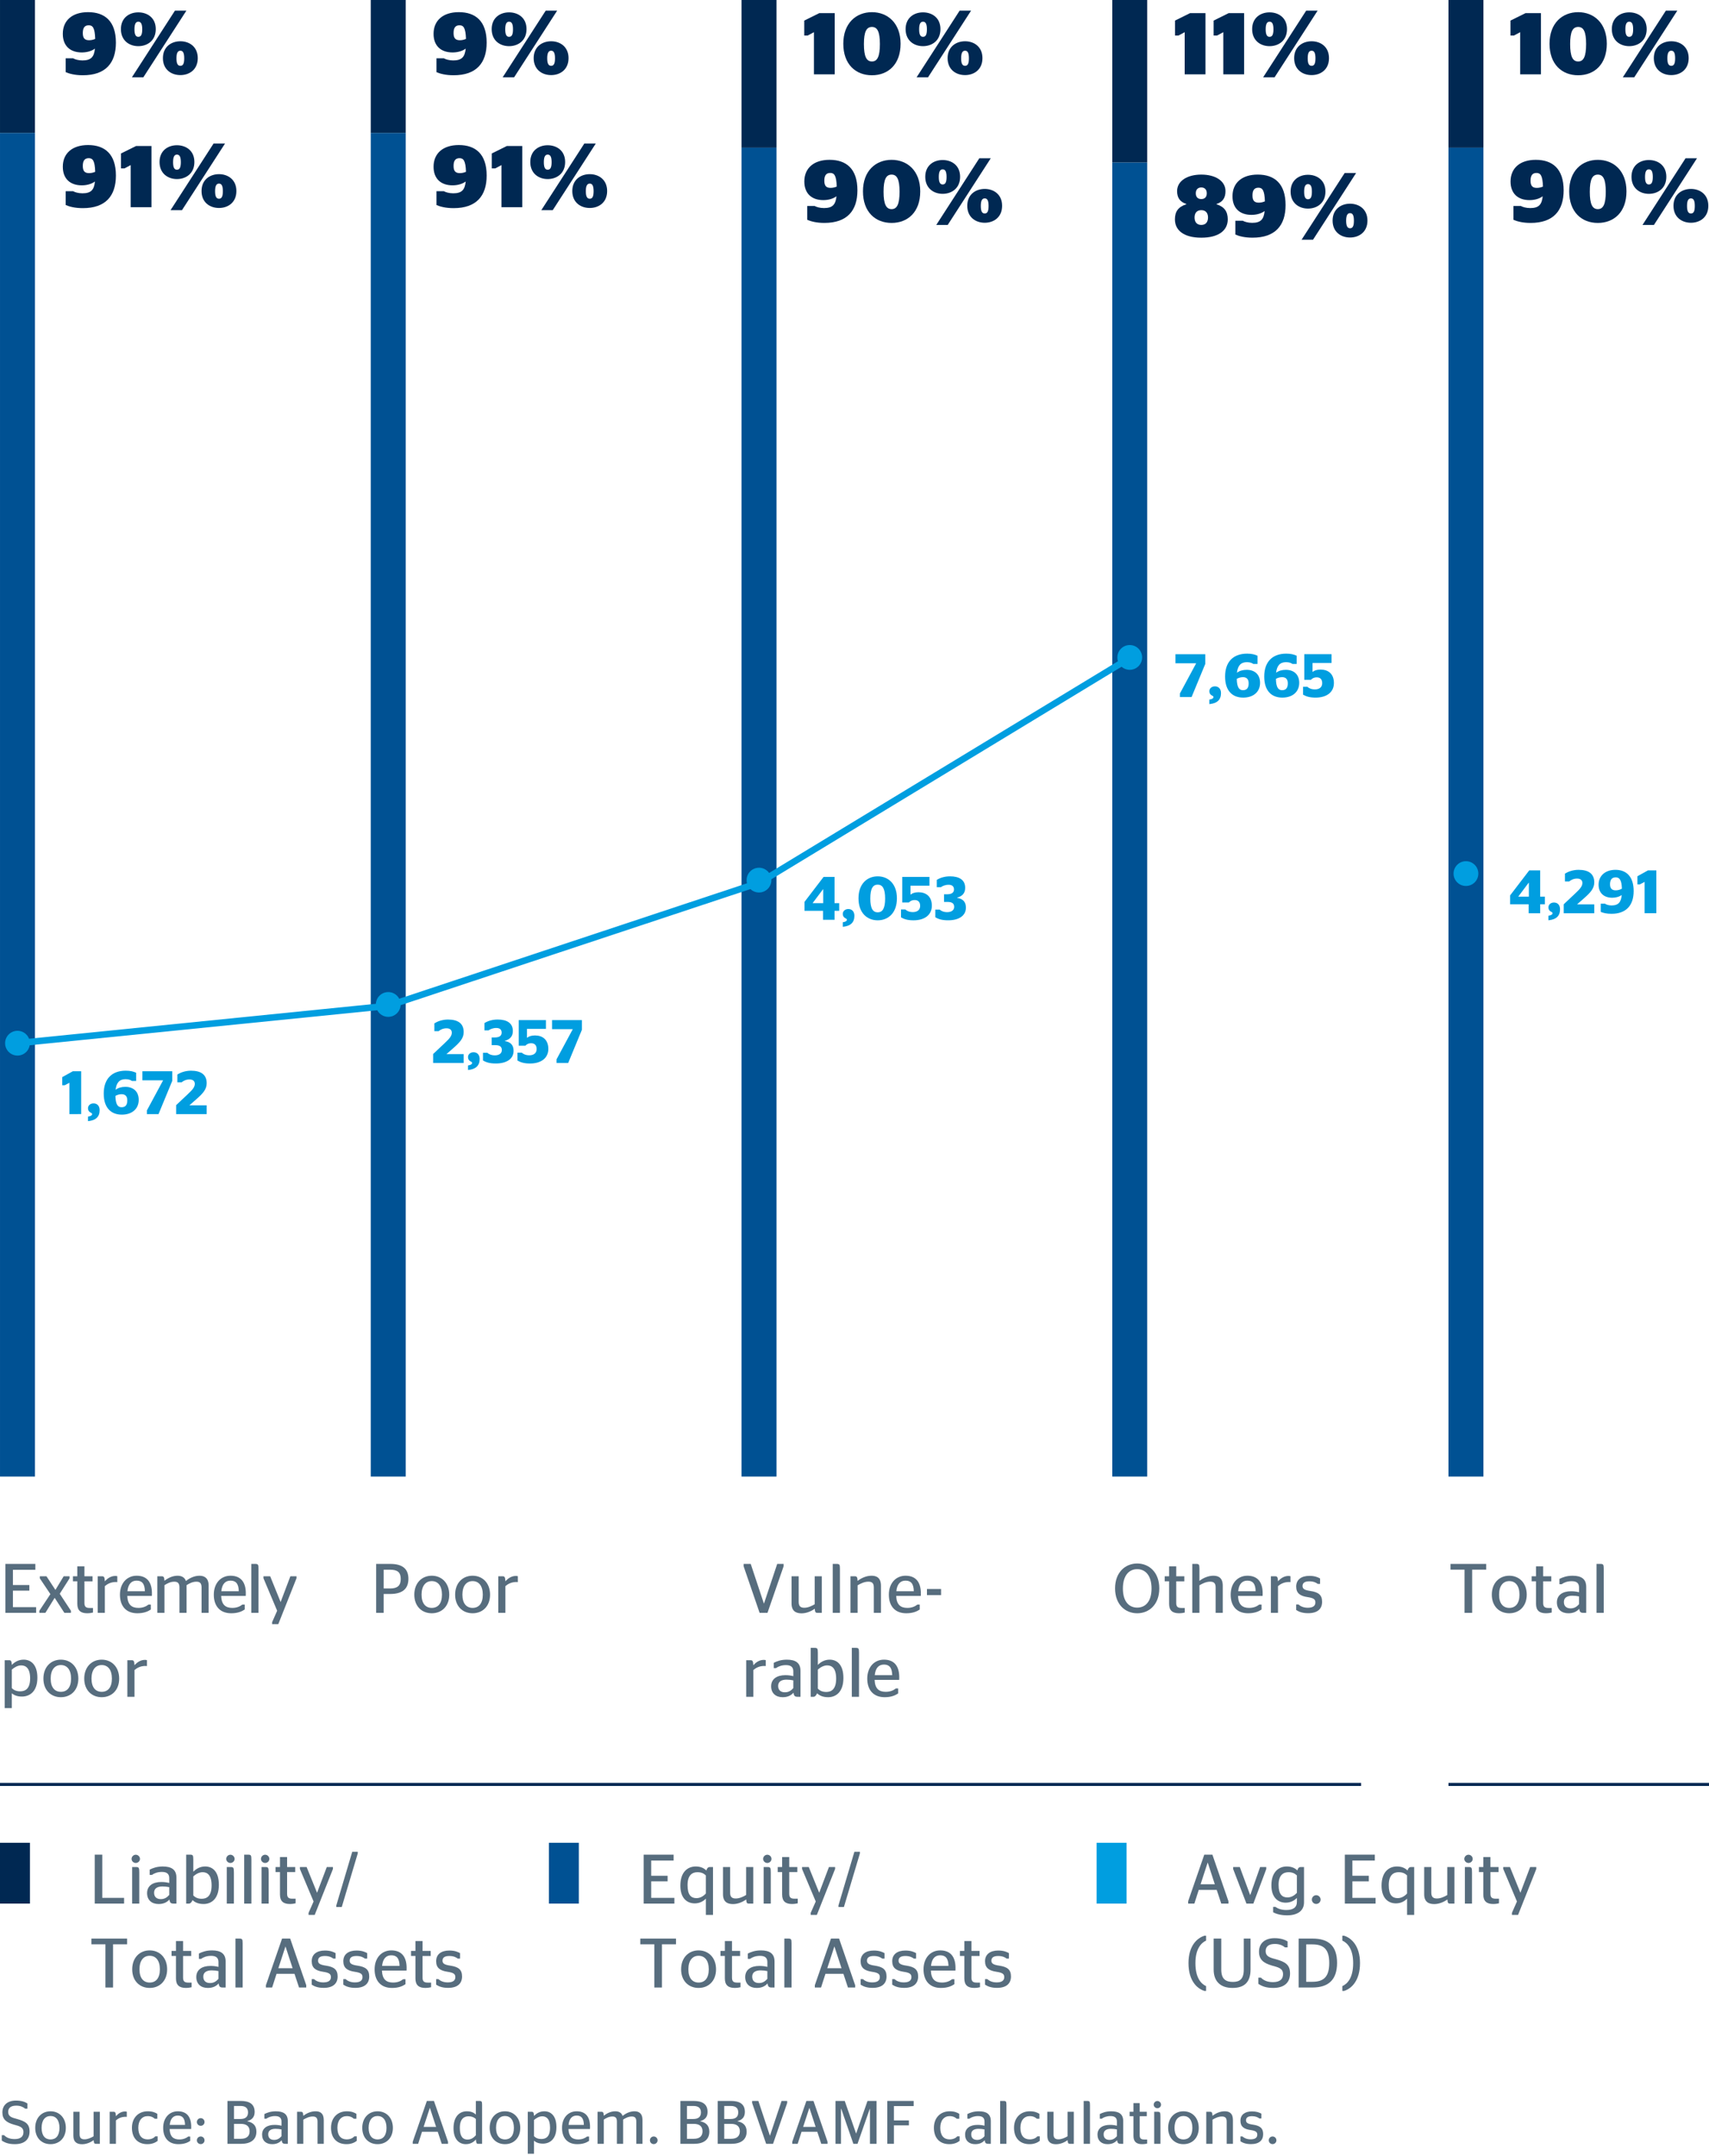 <?xml version="1.0" encoding="utf-8"?>
<!-- Generator: Adobe Illustrator 19.2.1, SVG Export Plug-In . SVG Version: 6.00 Build 0)  -->
<svg version="1.1" id="Layer_1" xmlns="http://www.w3.org/2000/svg" xmlns:xlink="http://www.w3.org/1999/xlink" x="0px" y="0px"
	 viewBox="0 0 195.591 246.613" style="enable-background:new 0 0 195.591 246.613;" xml:space="preserve">
<style type="text/css">
	.st0{fill:#005193;}
	.st1{fill:#002852;}
	.st2{fill:#576D7E;}
	.st3{fill:#009EE0;}
	.st4{fill:none;stroke:#009EE0;stroke-width:0.75;}
	.st5{fill:none;stroke:#002852;stroke-width:0.35;}
</style>
<g>
	<rect x="42.433" y="15.199" class="st0" width="4" height="153.688"/>
	<rect x="42.433" y="-0.001" class="st1" width="4" height="15.2"/>
</g>
<g>
	<path class="st1" d="M49.951,8.25V6.67h0.85c0.18,0.111,0.59,0.24,1.069,0.24
		c0.99,0,1.33-0.4,1.429-1.35c-0.419,0.311-0.979,0.439-1.509,0.439
		c-1.29,0-2.169-0.719-2.169-2.129c0-1.527,1.08-2.479,2.888-2.479
		c1.909,0,3.188,1.02,3.188,3.488c0,2.34-1.189,3.729-3.778,3.729
		C51.011,8.609,50.351,8.43,49.951,8.25z M53.33,4.451c-0.04-1.279-0.29-1.559-0.74-1.559
		c-0.5,0-0.68,0.33-0.68,0.889c0,0.59,0.22,0.82,0.72,0.82
		C52.9,4.602,53.149,4.531,53.33,4.451z"/>
	<path class="st1" d="M56.271,3.332c0-1.309,0.969-1.918,1.989-1.918c1.03,0,1.999,0.609,1.999,1.918
		c0,1.32-0.969,1.949-1.999,1.949C57.241,5.281,56.271,4.652,56.271,3.332z M62.458,1.213h1.31
		L58.84,8.84h-1.309L62.458,1.213z M58.71,3.352c0-0.629-0.15-0.869-0.45-0.869
		c-0.28,0-0.439,0.24-0.439,0.869c0,0.631,0.16,0.859,0.439,0.859
		C58.56,4.211,58.71,3.982,58.71,3.352z M61.079,6.65c0-1.309,0.97-1.93,1.999-1.93
		c1.02,0,1.989,0.621,1.989,1.93c0,1.32-0.969,1.939-1.989,1.939
		C62.048,8.59,61.079,7.971,61.079,6.65z M63.518,6.67c0-0.629-0.15-0.869-0.44-0.869
		c-0.29,0-0.45,0.24-0.45,0.869c0,0.631,0.16,0.859,0.45,0.859
		C63.368,7.529,63.518,7.301,63.518,6.67z"/>
</g>
<g>
	<path class="st1" d="M49.951,23.449v-1.579h0.85c0.18,0.11,0.59,0.24,1.069,0.24
		c0.99,0,1.33-0.4,1.429-1.35c-0.419,0.31-0.979,0.439-1.509,0.439
		c-1.29,0-2.169-0.719-2.169-2.129c0-1.528,1.08-2.479,2.888-2.479
		c1.909,0,3.188,1.02,3.188,3.488c0,2.339-1.189,3.729-3.778,3.729
		C51.011,23.81,50.351,23.629,49.951,23.449z M53.33,19.651c-0.04-1.279-0.29-1.559-0.74-1.559
		c-0.5,0-0.68,0.329-0.68,0.889c0,0.59,0.22,0.82,0.72,0.82
		C52.9,19.802,53.149,19.731,53.33,19.651z"/>
	<path class="st1" d="M57.391,23.699v-4.817l-0.709,0.38h-0.4v-1.709l1.719-0.85h1.769v6.996H57.391z"/>
	<path class="st1" d="M60.691,18.532c0-1.31,0.969-1.919,1.989-1.919c1.03,0,1.999,0.609,1.999,1.919
		c0,1.319-0.969,1.949-1.999,1.949C61.661,20.481,60.691,19.852,60.691,18.532z M66.878,16.413h1.31
		l-4.928,7.626h-1.309L66.878,16.413z M63.13,18.552c0-0.629-0.15-0.869-0.45-0.869
		c-0.28,0-0.439,0.24-0.439,0.869c0,0.63,0.16,0.859,0.439,0.859
		C62.98,19.411,63.13,19.182,63.13,18.552z M65.498,21.851c0-1.31,0.97-1.93,1.999-1.93
		c1.02,0,1.989,0.62,1.989,1.93c0,1.319-0.969,1.938-1.989,1.938
		C66.468,23.789,65.498,23.17,65.498,21.851z M67.937,21.87c0-0.63-0.15-0.869-0.44-0.869
		c-0.29,0-0.45,0.239-0.45,0.869s0.16,0.859,0.45,0.859
		C67.788,22.73,67.937,22.5,67.937,21.87z"/>
</g>
<rect x="84.865" y="16.889" class="st0" width="4" height="151.998"/>
<rect x="84.865" y="-0.001" class="st1" width="4" height="16.89"/>
<g>
	<path class="st1" d="M93.153,8.5V3.682L92.444,4.063h-0.4V2.354l1.719-0.85h1.769v6.996H93.153z"/>
	<path class="st1" d="M96.514,5.002c0-2.359,1.469-3.609,3.278-3.609c1.799,0,3.278,1.25,3.278,3.609
		c0,2.357-1.419,3.607-3.278,3.607C97.933,8.609,96.514,7.359,96.514,5.002z M100.702,5.041
		c0-1.43-0.3-1.959-0.909-1.959c-0.62,0-0.92,0.529-0.92,1.959c0,1.439,0.3,1.99,0.92,1.99
		C100.402,7.031,100.702,6.481,100.702,5.041z"/>
	<path class="st1" d="M103.644,3.332c0-1.309,0.969-1.918,1.989-1.918c1.03,0,1.999,0.609,1.999,1.918
		c0,1.32-0.969,1.949-1.999,1.949C104.613,5.281,103.644,4.652,103.644,3.332z M109.831,1.213h1.31
		l-4.928,7.627h-1.309L109.831,1.213z M106.082,3.352c0-0.629-0.15-0.869-0.45-0.869
		c-0.28,0-0.439,0.24-0.439,0.869c0,0.631,0.16,0.859,0.439,0.859
		C105.933,4.211,106.082,3.982,106.082,3.352z M108.451,6.65c0-1.309,0.97-1.93,1.999-1.93
		c1.02,0,1.989,0.621,1.989,1.93c0,1.32-0.969,1.939-1.989,1.939
		C109.421,8.59,108.451,7.971,108.451,6.65z M110.89,6.67c0-0.629-0.15-0.869-0.44-0.869
		c-0.29,0-0.45,0.24-0.45,0.869c0,0.631,0.16,0.859,0.45,0.859
		C110.74,7.529,110.89,7.301,110.89,6.67z"/>
</g>
<g>
	<path class="st1" d="M92.384,25.139v-1.58h0.85c0.18,0.111,0.59,0.24,1.069,0.24
		c0.99,0,1.33-0.4,1.429-1.35c-0.419,0.311-0.979,0.439-1.509,0.439
		c-1.29,0-2.169-0.719-2.169-2.129c0-1.527,1.08-2.479,2.888-2.479
		c1.909,0,3.188,1.02,3.188,3.488c0,2.34-1.189,3.729-3.778,3.729
		C93.443,25.498,92.784,25.318,92.384,25.139z M95.762,21.34c-0.04-1.279-0.29-1.559-0.74-1.559
		c-0.5,0-0.68,0.33-0.68,0.889c0,0.59,0.22,0.82,0.72,0.82
		C95.332,21.49,95.582,21.42,95.762,21.34z"/>
	<path class="st1" d="M98.764,21.891c0-2.359,1.469-3.609,3.278-3.609c1.799,0,3.278,1.25,3.278,3.609
		c0,2.357-1.419,3.607-3.278,3.607C100.183,25.498,98.764,24.248,98.764,21.891z M102.952,21.93
		c0-1.43-0.3-1.959-0.909-1.959c-0.62,0-0.92,0.529-0.92,1.959c0,1.439,0.3,1.99,0.92,1.99
		C102.652,23.92,102.952,23.369,102.952,21.93z"/>
	<path class="st1" d="M105.894,20.221c0-1.309,0.969-1.918,1.989-1.918c1.03,0,1.999,0.609,1.999,1.918
		c0,1.32-0.969,1.949-1.999,1.949C106.863,22.17,105.894,21.541,105.894,20.221z M112.081,18.102h1.31
		l-4.928,7.627h-1.309L112.081,18.102z M108.332,20.24c0-0.629-0.15-0.869-0.45-0.869
		c-0.28,0-0.439,0.24-0.439,0.869c0,0.631,0.16,0.859,0.439,0.859
		C108.183,21.1,108.332,20.871,108.332,20.24z M110.701,23.539c0-1.309,0.97-1.93,1.999-1.93
		c1.02,0,1.989,0.621,1.989,1.93c0,1.32-0.969,1.939-1.989,1.939
		C111.671,25.479,110.701,24.859,110.701,23.539z M113.14,23.559c0-0.629-0.15-0.869-0.44-0.869
		c-0.29,0-0.45,0.24-0.45,0.869c0,0.631,0.16,0.859,0.45,0.859
		C112.99,24.418,113.14,24.189,113.14,23.559z"/>
</g>
<rect x="127.297" y="18.577" class="st0" width="4" height="150.309"/>
<rect x="127.297" y="-0.001" class="st1" width="4" height="18.578"/>
<g>
	<path class="st1" d="M135.585,8.5V3.682l-0.709,0.381h-0.4V2.354l1.719-0.85h1.769v6.996H135.585z"/>
	<path class="st1" d="M140.005,8.5V3.682l-0.709,0.381h-0.4V2.354l1.719-0.85h1.769v6.996H140.005z"/>
	<path class="st1" d="M143.306,3.332c0-1.309,0.969-1.918,1.989-1.918c1.03,0,1.999,0.609,1.999,1.918
		c0,1.32-0.969,1.949-1.999,1.949C144.275,5.281,143.306,4.652,143.306,3.332z M149.492,1.213h1.31
		l-4.928,7.627h-1.309L149.492,1.213z M145.744,3.352c0-0.629-0.15-0.869-0.45-0.869
		c-0.28,0-0.439,0.24-0.439,0.869c0,0.631,0.16,0.859,0.439,0.859
		C145.594,4.211,145.744,3.982,145.744,3.352z M148.113,6.65c0-1.309,0.97-1.93,1.999-1.93
		c1.02,0,1.989,0.621,1.989,1.93c0,1.32-0.969,1.939-1.989,1.939
		C149.082,8.59,148.113,7.971,148.113,6.65z M150.552,6.67c0-0.629-0.15-0.869-0.44-0.869
		c-0.29,0-0.45,0.24-0.45,0.869c0,0.631,0.16,0.859,0.45,0.859
		C150.402,7.529,150.552,7.301,150.552,6.67z"/>
</g>
<g>
	<path class="st1" d="M134.466,25.088c0-0.89,0.39-1.438,1.299-1.719v-0.04
		c-0.729-0.24-1.049-0.72-1.049-1.469c0-1.17,1.169-1.89,2.769-1.89
		c1.609,0,2.768,0.72,2.768,1.89c0,0.749-0.29,1.229-1.019,1.469v0.04
		c0.889,0.28,1.279,0.829,1.279,1.719c0,1.29-1.07,2.1-3.028,2.1
		C135.535,27.188,134.466,26.378,134.466,25.088z M138.254,24.878c0-0.479-0.23-0.839-0.77-0.839
		c-0.54,0-0.77,0.359-0.77,0.839c0,0.48,0.23,0.85,0.77,0.85
		C138.024,25.728,138.254,25.358,138.254,24.878z M138.114,22.11c0-0.4-0.22-0.67-0.629-0.67
		c-0.41,0-0.63,0.27-0.63,0.67c0,0.409,0.22,0.659,0.63,0.659
		C137.894,22.77,138.114,22.52,138.114,22.11z"/>
	<path class="st1" d="M141.385,26.827v-1.579h0.85c0.18,0.11,0.59,0.24,1.069,0.24
		c0.99,0,1.33-0.4,1.429-1.35c-0.419,0.31-0.979,0.439-1.509,0.439
		c-1.29,0-2.169-0.719-2.169-2.129c0-1.528,1.08-2.479,2.888-2.479
		c1.909,0,3.188,1.02,3.188,3.488c0,2.339-1.189,3.729-3.778,3.729
		C142.445,27.188,141.785,27.007,141.385,26.827z M144.764,23.029c-0.04-1.279-0.29-1.559-0.74-1.559
		c-0.5,0-0.68,0.329-0.68,0.889c0,0.59,0.22,0.82,0.72,0.82
		C144.334,23.18,144.583,23.109,144.764,23.029z"/>
	<path class="st1" d="M147.706,21.91c0-1.31,0.969-1.919,1.989-1.919c1.03,0,1.999,0.609,1.999,1.919
		c0,1.319-0.969,1.949-1.999,1.949C148.675,23.859,147.706,23.23,147.706,21.91z M153.892,19.791
		h1.31l-4.928,7.626h-1.309L153.892,19.791z M150.144,21.93c0-0.629-0.15-0.869-0.45-0.869
		c-0.28,0-0.439,0.24-0.439,0.869c0,0.63,0.16,0.859,0.439,0.859
		C149.994,22.789,150.144,22.56,150.144,21.93z M152.513,25.229c0-1.31,0.97-1.93,1.999-1.93
		c1.02,0,1.989,0.62,1.989,1.93c0,1.319-0.969,1.938-1.989,1.938
		C153.482,27.167,152.513,26.548,152.513,25.229z M154.952,25.248c0-0.63-0.15-0.869-0.44-0.869
		c-0.29,0-0.45,0.239-0.45,0.869s0.16,0.859,0.45,0.859
		C154.802,26.107,154.952,25.878,154.952,25.248z"/>
</g>
<g>
	<path class="st2" d="M0.616,178.88h3.43v0.671H1.479v1.743h1.879v0.64H1.479v1.888h2.655v0.655H0.616
		V178.88z"/>
	<path class="st2" d="M4.504,184.236l1.263-1.902l-1.208-1.799v-0.24h0.76l1.023,1.559l0.943-1.559
		h0.672v0.24l-1.12,1.759l1.279,1.942v0.24H7.367l-1.111-1.719l-1.063,1.719h-0.688V184.236z"/>
	<path class="st2" d="M8.345,180.295H8.848v-1.136h0.815v1.136h0.928v0.575H9.664v2.479
		c0,0.439,0.184,0.567,0.6,0.567h0.375v0.527c-0.152,0.04-0.384,0.08-0.664,0.08
		c-0.711,0-1.127-0.296-1.127-1.079v-2.575H8.345V180.295z"/>
	<path class="st2" d="M11.999,181.422v3.055h-0.815v-4.182h0.512c0.2,0,0.288,0.088,0.304,0.575
		c0.28-0.319,0.68-0.615,1.2-0.615c0.096,0,0.176,0.016,0.224,0.032v0.672
		c0,0-0.152-0.009-0.184-0.009C12.671,180.95,12.264,181.19,11.999,181.422z"/>
	<path class="st2" d="M14.568,182.542c0.04,0.991,0.488,1.367,1.271,1.367
		c0.536,0,0.903-0.176,1.159-0.384h0.264v0.567c-0.304,0.208-0.76,0.432-1.543,0.432
		c-1.279,0-1.991-0.815-1.991-2.127c0-1.335,0.823-2.167,1.911-2.167c1.104,0,1.751,0.648,1.751,2.023
		c0,0.111-0.008,0.256-0.008,0.288H14.568z M14.584,182.006h1.999
		c-0.016-0.903-0.368-1.215-0.944-1.215C15.096,180.791,14.672,181.118,14.584,182.006z"/>
	<path class="st2" d="M18.823,180.807c0.376-0.296,0.904-0.576,1.495-0.576c0.432,0,0.816,0.16,0.96,0.608
		c0.416-0.344,0.975-0.608,1.559-0.608c0.567,0,1.039,0.28,1.039,1.111v3.135h-0.807v-2.918
		c0-0.488-0.208-0.648-0.592-0.648c-0.432,0-0.815,0.2-1.127,0.4v3.166h-0.815v-2.918
		c0-0.488-0.208-0.648-0.584-0.648c-0.439,0-0.799,0.192-1.127,0.4v3.166h-0.815v-4.182h0.512
		C18.72,180.295,18.808,180.383,18.823,180.807z"/>
	<path class="st2" d="M25.311,182.542c0.04,0.991,0.488,1.367,1.271,1.367
		c0.536,0,0.903-0.176,1.159-0.384h0.264v0.567c-0.304,0.208-0.759,0.432-1.543,0.432
		c-1.279,0-1.991-0.815-1.991-2.127c0-1.335,0.823-2.167,1.911-2.167c1.104,0,1.751,0.648,1.751,2.023
		c0,0.111-0.008,0.256-0.008,0.288H25.311z M25.328,182.006h1.999
		c-0.016-0.903-0.368-1.215-0.944-1.215C25.839,180.791,25.415,181.118,25.328,182.006z"/>
	<path class="st2" d="M28.76,184.477v-5.597h0.456c0.32,0,0.368,0.08,0.368,0.544v5.053H28.76z"/>
	<path class="st2" d="M31.144,185.54l0.576-1.304l-1.567-3.718v-0.224h0.768l1.191,2.935h0.008
		l1.112-2.935h0.703v0.224l-2.086,5.253h-0.704V185.54z"/>
	<path class="st2" d="M1.352,193.677v1.694H0.536v-5.477h0.512c0.2,0,0.288,0.088,0.304,0.535
		c0.312-0.312,0.736-0.6,1.359-0.6c0.784,0,1.567,0.528,1.567,2.063
		c0,1.606-0.896,2.158-1.767,2.158C1.983,194.052,1.632,193.908,1.352,193.677z M1.352,190.966v2.119
		c0.248,0.248,0.544,0.367,0.959,0.367c0.576,0,1.136-0.279,1.136-1.479
		c0-1.191-0.512-1.487-1.023-1.487C2.016,190.486,1.64,190.718,1.352,190.966z"/>
	<path class="st2" d="M4.968,191.997c0-1.335,0.863-2.167,1.999-2.167c1.136,0,1.999,0.832,1.999,2.167
		c0,1.327-0.863,2.127-1.999,2.127C5.832,194.124,4.968,193.324,4.968,191.997z M8.134,191.997
		c0-1.007-0.456-1.551-1.167-1.551c-0.703,0-1.167,0.544-1.167,1.551
		c0,1.008,0.464,1.512,1.167,1.512C7.679,193.509,8.134,193.005,8.134,191.997z"/>
	<path class="st2" d="M9.641,191.997c0-1.335,0.863-2.167,1.999-2.167c1.135,0,1.999,0.832,1.999,2.167
		c0,1.327-0.863,2.127-1.999,2.127C10.504,194.124,9.641,193.324,9.641,191.997z M12.807,191.997
		c0-1.007-0.456-1.551-1.167-1.551c-0.704,0-1.167,0.544-1.167,1.551c0,1.008,0.463,1.512,1.167,1.512
		C12.351,193.509,12.807,193.005,12.807,191.997z"/>
	<path class="st2" d="M15.392,191.022v3.055h-0.815v-4.182h0.512c0.2,0,0.288,0.088,0.304,0.575
		c0.28-0.319,0.68-0.615,1.2-0.615c0.096,0,0.176,0.016,0.224,0.032v0.672
		c0,0-0.152-0.009-0.184-0.009C16.063,190.55,15.656,190.79,15.392,191.022z"/>
</g>
<g>
	<path class="st2" d="M43.049,178.88h1.631c1.288,0,2.063,0.495,2.063,1.703
		c0,1.207-0.768,1.734-2.079,1.734h-0.752v2.159h-0.863V178.88z M43.912,181.687h0.752
		c0.832,0,1.199-0.336,1.199-1.088s-0.368-1.056-1.199-1.056h-0.752V181.687z"/>
	<path class="st2" d="M47.417,182.397c0-1.335,0.863-2.167,1.999-2.167c1.135,0,1.999,0.832,1.999,2.167
		c0,1.327-0.863,2.127-1.999,2.127C48.28,184.524,47.417,183.725,47.417,182.397z M50.583,182.397
		c0-1.007-0.456-1.551-1.167-1.551c-0.704,0-1.167,0.544-1.167,1.551c0,1.008,0.463,1.512,1.167,1.512
		C50.127,183.909,50.583,183.405,50.583,182.397z"/>
	<path class="st2" d="M52.089,182.397c0-1.335,0.863-2.167,1.999-2.167c1.135,0,1.999,0.832,1.999,2.167
		c0,1.327-0.863,2.127-1.999,2.127C52.952,184.524,52.089,183.725,52.089,182.397z M55.255,182.397
		c0-1.007-0.456-1.551-1.167-1.551c-0.704,0-1.167,0.544-1.167,1.551c0,1.008,0.463,1.512,1.167,1.512
		C54.799,183.909,55.255,183.405,55.255,182.397z"/>
	<path class="st2" d="M57.84,181.422v3.055h-0.815v-4.182h0.512c0.2,0,0.288,0.088,0.304,0.575
		c0.28-0.319,0.68-0.615,1.2-0.615c0.096,0,0.176,0.016,0.224,0.032v0.672
		c0,0-0.152-0.009-0.184-0.009C58.512,180.95,58.104,181.19,57.84,181.422z"/>
</g>
<g>
	<path class="st2" d="M85.104,179.144v-0.264h0.815l1.503,4.525h0.016l1.511-4.525h0.735v0.264
		l-1.847,5.333H86.936L85.104,179.144z"/>
	<path class="st2" d="M93.239,183.493v-3.198h0.816v4.182h-0.512c-0.192,0-0.272-0.064-0.296-0.472
		c-0.416,0.296-0.959,0.527-1.511,0.527c-0.656,0-1.144-0.271-1.144-1.119v-3.118h0.815v2.935
		c0,0.535,0.264,0.663,0.648,0.663C92.479,183.893,92.903,183.693,93.239,183.493z"/>
	<path class="st2" d="M95.305,184.477v-5.597h0.456c0.32,0,0.368,0.08,0.368,0.544v5.053H95.305z"/>
	<path class="st2" d="M98.152,180.822c0.408-0.319,0.984-0.592,1.599-0.592c0.584,0,1.072,0.24,1.072,1.151
		v3.095h-0.816v-2.902c0-0.52-0.231-0.664-0.631-0.664c-0.456,0-0.879,0.216-1.224,0.416v3.15
		h-0.815v-4.182h0.512C98.048,180.295,98.136,180.383,98.152,180.822z"/>
	<path class="st2" d="M102.568,182.542c0.04,0.991,0.488,1.367,1.271,1.367
		c0.536,0,0.903-0.176,1.159-0.384h0.264v0.567c-0.304,0.208-0.76,0.432-1.543,0.432
		c-1.279,0-1.991-0.815-1.991-2.127c0-1.335,0.823-2.167,1.911-2.167c1.104,0,1.751,0.648,1.751,2.023
		c0,0.111-0.008,0.256-0.008,0.288H102.568z M102.584,182.006h1.999
		c-0.016-0.903-0.368-1.215-0.944-1.215C103.096,180.791,102.672,181.118,102.584,182.006z"/>
	<path class="st2" d="M106.088,181.75h1.615v0.695h-1.615V181.75z"/>
	<path class="st2" d="M86.216,191.022v3.055h-0.815v-4.182h0.512c0.2,0,0.288,0.088,0.304,0.575
		c0.28-0.319,0.68-0.615,1.2-0.615c0.096,0,0.176,0.016,0.224,0.032v0.672
		c0,0-0.152-0.009-0.184-0.009C86.888,190.55,86.48,190.79,86.216,191.022z"/>
	<path class="st2" d="M90.815,193.612c-0.312,0.336-0.688,0.512-1.247,0.512
		c-0.76,0-1.312-0.432-1.312-1.247c0-0.855,0.68-1.271,1.624-1.271c0.359,0,0.624,0.04,0.911,0.112
		v-0.552c0-0.496-0.288-0.712-0.839-0.712c-0.496,0-0.879,0.152-1.144,0.344H88.552v-0.607
		c0.368-0.184,0.832-0.36,1.503-0.36c0.991,0,1.559,0.36,1.559,1.279v2.967h-0.32
		C90.975,194.076,90.863,193.988,90.815,193.612z M90.791,193.085v-0.888
		c-0.232-0.048-0.488-0.08-0.775-0.08c-0.56,0-0.959,0.208-0.959,0.712
		c0,0.52,0.328,0.735,0.775,0.735C90.271,193.564,90.551,193.356,90.791,193.085z"/>
	<path class="st2" d="M93.6,190.43c0.312-0.312,0.752-0.6,1.359-0.6
		c0.784,0,1.567,0.512,1.567,2.096c0,1.631-0.88,2.198-1.743,2.198c-0.584,0-0.983-0.176-1.271-0.447
		c-0.088,0.231-0.24,0.399-0.392,0.399h-0.336v-5.597h0.448c0.312,0,0.368,0.08,0.368,0.544V190.43
		z M93.6,190.966v2.175c0.248,0.256,0.536,0.384,0.968,0.384c0.552,0,1.127-0.28,1.127-1.52
		c0-1.23-0.512-1.519-1.032-1.519C94.255,190.486,93.88,190.718,93.6,190.966z"/>
	<path class="st2" d="M97.488,194.076v-5.597h0.456c0.32,0,0.368,0.08,0.368,0.544v5.053H97.488z"/>
	<path class="st2" d="M100.096,192.142c0.04,0.991,0.488,1.367,1.271,1.367
		c0.536,0,0.903-0.176,1.159-0.384h0.264v0.567c-0.304,0.208-0.76,0.432-1.543,0.432
		c-1.279,0-1.991-0.815-1.991-2.127c0-1.335,0.823-2.167,1.911-2.167c1.104,0,1.751,0.648,1.751,2.023
		c0,0.111-0.008,0.256-0.008,0.288H100.096z M100.112,191.606h1.999
		c-0.016-0.903-0.368-1.215-0.944-1.215C100.624,190.391,100.2,190.718,100.112,191.606z"/>
</g>
<g>
	<path class="st2" d="M127.617,181.678c0-1.839,1.167-2.846,2.535-2.846c1.359,0,2.526,1.007,2.526,2.846
		c0,1.848-1.167,2.847-2.526,2.847C128.785,184.524,127.617,183.525,127.617,181.678z M131.791,181.694
		c0-1.487-0.704-2.215-1.639-2.215c-0.943,0-1.639,0.728-1.639,2.215s0.696,2.183,1.639,2.183
		C131.087,183.877,131.791,183.182,131.791,181.694z"/>
	<path class="st2" d="M133.297,180.295h0.504v-1.136h0.815v1.136h0.928v0.575h-0.928v2.479
		c0,0.439,0.184,0.567,0.6,0.567h0.376v0.527c-0.152,0.04-0.384,0.08-0.664,0.08
		c-0.711,0-1.127-0.296-1.127-1.079v-2.575h-0.504V180.295z"/>
	<path class="st2" d="M137.272,180.822c0.408-0.319,0.983-0.592,1.599-0.592c0.584,0,1.072,0.24,1.072,1.151
		v3.095h-0.816v-2.902c0-0.52-0.232-0.664-0.631-0.664c-0.456,0-0.88,0.216-1.224,0.416v3.15
		h-0.815v-5.597h0.448c0.312,0,0.368,0.071,0.368,0.544V180.822z"/>
	<path class="st2" d="M141.688,182.542c0.04,0.991,0.488,1.367,1.271,1.367
		c0.536,0,0.903-0.176,1.159-0.384h0.264v0.567c-0.304,0.208-0.759,0.432-1.543,0.432
		c-1.279,0-1.991-0.815-1.991-2.127c0-1.335,0.823-2.167,1.911-2.167c1.104,0,1.751,0.648,1.751,2.023
		c0,0.111-0.008,0.256-0.008,0.288H141.688z M141.705,182.006h1.999
		c-0.016-0.903-0.368-1.215-0.944-1.215C142.216,180.791,141.792,181.118,141.705,182.006z"/>
	<path class="st2" d="M146.264,181.422v3.055h-0.815v-4.182h0.512c0.2,0,0.288,0.088,0.304,0.575
		c0.28-0.319,0.68-0.615,1.2-0.615c0.096,0,0.176,0.016,0.224,0.032v0.672
		c0,0-0.152-0.009-0.184-0.009C146.936,180.95,146.528,181.19,146.264,181.422z"/>
	<path class="st2" d="M148.345,184.148v-0.631h0.264c0.192,0.184,0.543,0.375,1.063,0.375
		c0.584,0,0.872-0.208,0.872-0.607c0-0.352-0.2-0.504-0.879-0.607
		c-0.848-0.12-1.319-0.432-1.319-1.207c0-0.792,0.584-1.224,1.503-1.224
		c0.591,0,0.951,0.136,1.231,0.296v0.623h-0.264c-0.2-0.159-0.504-0.296-0.959-0.296
		c-0.536,0-0.784,0.185-0.784,0.536c0,0.328,0.232,0.472,0.888,0.567
		c0.919,0.136,1.351,0.44,1.351,1.239c0,0.792-0.503,1.304-1.599,1.304
		C149.024,184.517,148.624,184.333,148.345,184.148z"/>
</g>
<g>
	<rect x="0.001" y="15.199" class="st0" width="4" height="153.688"/>
	<rect x="0.001" y="-0.001" class="st1" width="4" height="15.2"/>
</g>
<rect x="165.774" y="16.889" class="st0" width="4" height="151.998"/>
<rect x="165.774" y="-0.001" class="st1" width="4" height="16.89"/>
<g>
	<path class="st3" d="M7.944,127.43v-3.586l-0.539,0.287H7.125v-0.932l1.212-0.672h0.952v4.902H7.944z"/>
	<path class="st3" d="M10.541,127.437c0-0.133-0.126-0.14-0.252-0.231
		c-0.126-0.091-0.217-0.224-0.217-0.447c0-0.322,0.273-0.554,0.637-0.554s0.693,0.238,0.693,0.771
		c0,0.764-0.434,1.177-1.331,1.261v-0.519C10.373,127.675,10.541,127.569,10.541,127.437z"/>
	<path class="st3" d="M11.871,125.083c0-1.674,0.925-2.619,2.521-2.619c0.553,0,0.911,0.105,1.19,0.238
		v0.938h-0.483c-0.14-0.105-0.378-0.203-0.729-0.203c-0.708,0-1.051,0.413-1.142,1.212
		c0.287-0.231,0.7-0.336,1.114-0.336c0.903,0,1.534,0.518,1.534,1.491
		c0,1.009-0.743,1.688-1.933,1.688C12.733,127.493,11.871,126.743,11.871,125.083z M13.209,125.35
		c0.021,0.967,0.266,1.296,0.708,1.296c0.476,0,0.651-0.309,0.651-0.784
		c0-0.47-0.224-0.708-0.651-0.708C13.643,125.153,13.377,125.244,13.209,125.35z"/>
	<path class="st3" d="M16.813,127.01l1.842-3.418v-0.028h-2.36v-1.036h3.417v1.106l-1.569,3.796h-1.331
		V127.01z"/>
	<path class="st3" d="M23.653,127.43h-3.495v-1.022l1.352-1.274c0.567-0.525,0.785-0.827,0.785-1.163
		c0-0.308-0.203-0.504-0.609-0.504c-0.399,0-0.701,0.161-0.904,0.329h-0.483v-0.896
		c0.35-0.218,0.896-0.435,1.555-0.435c1.135,0,1.8,0.441,1.8,1.436
		c0,0.693-0.434,1.17-1.169,1.814l-0.806,0.707h1.975V127.43z"/>
</g>
<g>
	<path class="st3" d="M53.067,121.578h-3.495v-1.021l1.352-1.275c0.567-0.525,0.785-0.826,0.785-1.162
		c0-0.309-0.203-0.504-0.609-0.504c-0.399,0-0.701,0.16-0.904,0.328h-0.483v-0.896
		c0.35-0.217,0.896-0.434,1.555-0.434c1.135,0,1.8,0.441,1.8,1.436
		c0,0.693-0.434,1.17-1.169,1.814l-0.806,0.707h1.975V121.578z"/>
	<path class="st3" d="M54.032,121.586c0-0.133-0.126-0.141-0.252-0.232
		c-0.126-0.09-0.217-0.223-0.217-0.447c0-0.322,0.273-0.553,0.637-0.553s0.693,0.238,0.693,0.77
		c0,0.764-0.434,1.178-1.331,1.262v-0.52C53.864,121.824,54.032,121.719,54.032,121.586z"/>
	<path class="st3" d="M55.277,121.291v-0.875h0.498c0.161,0.154,0.455,0.295,0.861,0.295
		c0.455,0,0.798-0.203,0.798-0.604c0-0.393-0.238-0.566-0.763-0.566h-0.399v-0.877h0.35
		c0.532,0,0.791-0.195,0.791-0.553c0-0.344-0.21-0.531-0.616-0.531c-0.385,0-0.701,0.139-0.883,0.273
		h-0.469v-0.834c0.372-0.232,0.875-0.406,1.52-0.406c1.037,0,1.73,0.398,1.73,1.316
		c0,0.637-0.357,0.959-0.917,1.121v0.027c0.644,0.098,1.001,0.455,1.001,1.107
		c0.007,0.938-0.812,1.457-2.024,1.457C56.041,121.643,55.614,121.502,55.277,121.291z"/>
	<path class="st3" d="M60.654,121.643c-0.672,0-1.079-0.135-1.429-0.338v-0.902h0.49
		c0.168,0.154,0.448,0.301,0.868,0.301c0.504,0,0.834-0.252,0.834-0.715
		c0-0.461-0.259-0.664-0.616-0.664c-0.364,0-0.553,0.152-0.672,0.279h-0.764v-2.928h3.117v1.008h-2.171
		v1.01h0.021c0.175-0.141,0.448-0.26,0.896-0.26c0.861,0,1.527,0.477,1.527,1.541
		C62.755,121.018,61.936,121.643,60.654,121.643z"/>
	<path class="st3" d="M63.699,121.158l1.842-3.418v-0.027h-2.36v-1.037h3.417v1.107l-1.569,3.795h-1.331
		V121.158z"/>
</g>
<g>
	<path class="st3" d="M94.195,105.2v-1.022h-2.122v-1.022l2.185-2.857h1.254v3.004h0.532v0.876h-0.532
		v1.022H94.195z M93.018,103.302h1.198v-1.582h-0.028l-1.17,1.555V103.302z"/>
	<path class="st3" d="M96.924,105.207c0-0.133-0.126-0.14-0.252-0.231
		c-0.126-0.091-0.217-0.224-0.217-0.447c0-0.322,0.273-0.554,0.637-0.554s0.693,0.238,0.693,0.771
		c0,0.764-0.434,1.177-1.331,1.261v-0.519C96.756,105.445,96.924,105.34,96.924,105.207z"/>
	<path class="st3" d="M98.253,102.749c0-1.681,1.016-2.515,2.199-2.515s2.199,0.834,2.199,2.515
		s-1.001,2.515-2.199,2.515C99.248,105.264,98.253,104.43,98.253,102.749z M101.3,102.777
		c0-1.163-0.308-1.59-0.848-1.59c-0.546,0-0.847,0.427-0.847,1.59c0,1.148,0.301,1.575,0.847,1.575
		C100.992,104.353,101.3,103.926,101.3,102.777z"/>
	<path class="st3" d="M104.547,105.264c-0.672,0-1.079-0.134-1.429-0.337v-0.903h0.49
		c0.168,0.154,0.448,0.302,0.868,0.302c0.504,0,0.834-0.253,0.834-0.715s-0.259-0.665-0.616-0.665
		c-0.364,0-0.553,0.153-0.672,0.28h-0.764v-2.928h3.117v1.008h-2.171v1.009h0.021
		c0.175-0.14,0.448-0.259,0.896-0.259c0.861,0,1.527,0.477,1.527,1.541
		C106.648,104.64,105.829,105.264,104.547,105.264z"/>
	<path class="st3" d="M107.045,104.913v-0.876h0.498c0.161,0.154,0.455,0.295,0.861,0.295
		c0.455,0,0.798-0.203,0.798-0.603c0-0.393-0.238-0.567-0.763-0.567h-0.399v-0.876h0.35
		c0.532,0,0.791-0.195,0.791-0.553c0-0.344-0.21-0.532-0.616-0.532c-0.385,0-0.701,0.14-0.883,0.273
		h-0.469v-0.834c0.372-0.231,0.875-0.406,1.52-0.406c1.037,0,1.73,0.399,1.73,1.316
		c0,0.638-0.357,0.96-0.917,1.121v0.028c0.645,0.098,1.001,0.455,1.001,1.106
		c0.007,0.938-0.812,1.457-2.024,1.457C107.809,105.264,107.382,105.123,107.045,104.913z"/>
</g>
<g>
	<path class="st3" d="M135.043,79.31l1.842-3.418v-0.028h-2.36v-1.036h3.417v1.106l-1.569,3.796h-1.331
		V79.31z"/>
	<path class="st3" d="M138.879,79.736c0-0.133-0.126-0.14-0.252-0.231
		c-0.126-0.091-0.217-0.224-0.217-0.447c0-0.322,0.273-0.554,0.637-0.554s0.693,0.238,0.693,0.771
		c0,0.764-0.434,1.177-1.331,1.261v-0.519C138.711,79.975,138.879,79.869,138.879,79.736z"/>
	<path class="st3" d="M140.208,77.383c0-1.674,0.925-2.619,2.521-2.619c0.553,0,0.911,0.105,1.19,0.238
		v0.938h-0.483c-0.14-0.105-0.378-0.203-0.729-0.203c-0.708,0-1.051,0.413-1.142,1.212
		c0.287-0.231,0.7-0.336,1.114-0.336c0.903,0,1.534,0.518,1.534,1.491
		c0,1.009-0.743,1.688-1.933,1.688C141.07,79.793,140.208,79.043,140.208,77.383z M141.546,77.649
		c0.021,0.967,0.266,1.296,0.708,1.296c0.476,0,0.651-0.309,0.651-0.784
		c0-0.47-0.224-0.708-0.651-0.708C141.98,77.453,141.714,77.544,141.546,77.649z"/>
	<path class="st3" d="M144.688,77.383c0-1.674,0.925-2.619,2.521-2.619c0.553,0,0.911,0.105,1.19,0.238
		v0.938h-0.483c-0.14-0.105-0.378-0.203-0.729-0.203c-0.708,0-1.051,0.413-1.142,1.212
		c0.287-0.231,0.7-0.336,1.114-0.336c0.903,0,1.534,0.518,1.534,1.491
		c0,1.009-0.743,1.688-1.933,1.688C145.55,79.793,144.688,79.043,144.688,77.383z M146.026,77.649
		c0.021,0.967,0.266,1.296,0.708,1.296c0.476,0,0.651-0.309,0.651-0.784
		c0-0.47-0.224-0.708-0.651-0.708C146.46,77.453,146.194,77.544,146.026,77.649z"/>
	<path class="st3" d="M150.562,79.793c-0.672,0-1.079-0.134-1.429-0.337v-0.903h0.49
		c0.168,0.154,0.448,0.302,0.868,0.302c0.504,0,0.834-0.253,0.834-0.715s-0.259-0.665-0.616-0.665
		c-0.364,0-0.553,0.153-0.672,0.28h-0.764v-2.928h3.117v1.008h-2.171v1.009h0.021
		c0.175-0.14,0.448-0.259,0.896-0.259c0.861,0,1.527,0.477,1.527,1.541
		C152.664,79.169,151.844,79.793,150.562,79.793z"/>
</g>
<g>
	<path class="st1" d="M7.519,8.25V6.67h0.85C8.548,6.781,8.958,6.91,9.437,6.91
		c0.99,0,1.33-0.4,1.429-1.35c-0.419,0.311-0.979,0.439-1.509,0.439
		c-1.29,0-2.169-0.719-2.169-2.129c0-1.527,1.08-2.479,2.888-2.479
		c1.909,0,3.188,1.02,3.188,3.488c0,2.34-1.189,3.729-3.778,3.729
		C8.578,8.609,7.918,8.43,7.519,8.25z M10.897,4.451c-0.04-1.279-0.29-1.559-0.74-1.559
		c-0.5,0-0.68,0.33-0.68,0.889c0,0.59,0.22,0.82,0.72,0.82
		C10.467,4.602,10.717,4.531,10.897,4.451z"/>
	<path class="st1" d="M13.839,3.332c0-1.309,0.969-1.918,1.989-1.918c1.03,0,1.999,0.609,1.999,1.918
		c0,1.32-0.969,1.949-1.999,1.949C14.808,5.281,13.839,4.652,13.839,3.332z M20.025,1.213h1.31
		l-4.928,7.627H15.098L20.025,1.213z M16.277,3.352c0-0.629-0.15-0.869-0.45-0.869
		c-0.28,0-0.439,0.24-0.439,0.869c0,0.631,0.16,0.859,0.439,0.859
		C16.127,4.211,16.277,3.982,16.277,3.352z M18.646,6.65c0-1.309,0.97-1.93,1.999-1.93
		c1.02,0,1.989,0.621,1.989,1.93c0,1.32-0.969,1.939-1.989,1.939
		C19.616,8.59,18.646,7.971,18.646,6.65z M21.085,6.67c0-0.629-0.15-0.869-0.44-0.869
		c-0.29,0-0.45,0.24-0.45,0.869c0,0.631,0.16,0.859,0.45,0.859
		C20.935,7.529,21.085,7.301,21.085,6.67z"/>
</g>
<polyline class="st4" points="2.001,119.319 44.434,115.047 86.933,100.948 129.392,75.196 "/>
<path class="st3" d="M2.001,120.736c0.783,0,1.417-0.634,1.417-1.417c0-0.783-0.634-1.417-1.417-1.417
	c-0.783,0-1.417,0.634-1.417,1.417C0.584,120.103,1.218,120.736,2.001,120.736"/>
<path class="st3" d="M44.433,116.307c0.783,0,1.417-0.635,1.417-1.418c0-0.782-0.634-1.416-1.417-1.416
	c-0.783,0-1.417,0.634-1.417,1.416C43.016,115.672,43.649,116.307,44.433,116.307"/>
<path class="st3" d="M86.865,102.084c0.783,0,1.417-0.635,1.417-1.417c0-0.783-0.634-1.417-1.417-1.417
	s-1.417,0.634-1.417,1.417C85.448,101.449,86.082,102.084,86.865,102.084"/>
<path class="st3" d="M129.297,76.613c0.783,0,1.417-0.634,1.417-1.417c0-0.783-0.634-1.417-1.417-1.417
	c-0.783,0-1.417,0.634-1.417,1.417C127.88,75.98,128.514,76.613,129.297,76.613"/>
<g>
	<path class="st1" d="M7.519,23.449v-1.579h0.85c0.18,0.11,0.59,0.24,1.069,0.24
		c0.99,0,1.33-0.4,1.429-1.35c-0.419,0.31-0.979,0.439-1.509,0.439
		c-1.29,0-2.169-0.719-2.169-2.129c0-1.528,1.08-2.479,2.888-2.479
		c1.909,0,3.188,1.02,3.188,3.488c0,2.339-1.189,3.729-3.778,3.729
		C8.578,23.81,7.918,23.629,7.519,23.449z M10.897,19.651c-0.04-1.279-0.29-1.559-0.74-1.559
		c-0.5,0-0.68,0.329-0.68,0.889c0,0.59,0.22,0.82,0.72,0.82
		C10.467,19.802,10.717,19.731,10.897,19.651z"/>
	<path class="st1" d="M14.958,23.699v-4.817l-0.709,0.38h-0.4v-1.709l1.719-0.85h1.769v6.996H14.958z"/>
	<path class="st1" d="M18.259,18.532c0-1.31,0.969-1.919,1.989-1.919c1.03,0,1.999,0.609,1.999,1.919
		c0,1.319-0.969,1.949-1.999,1.949C19.228,20.481,18.259,19.852,18.259,18.532z M24.445,16.413h1.31
		l-4.928,7.626h-1.309L24.445,16.413z M20.697,18.552c0-0.629-0.15-0.869-0.45-0.869
		c-0.28,0-0.439,0.24-0.439,0.869c0,0.63,0.16,0.859,0.439,0.859
		C20.547,19.411,20.697,19.182,20.697,18.552z M23.066,21.851c0-1.31,0.97-1.93,1.999-1.93
		c1.02,0,1.989,0.62,1.989,1.93c0,1.319-0.969,1.938-1.989,1.938
		C24.036,23.789,23.066,23.17,23.066,21.851z M25.505,21.87c0-0.63-0.15-0.869-0.44-0.869
		c-0.29,0-0.45,0.239-0.45,0.869s0.16,0.859,0.45,0.859
		C25.355,22.73,25.505,22.5,25.505,21.87z"/>
</g>
<g>
	<path class="st2" d="M167.613,184.477v-4.941h-1.607v-0.655h4.086v0.655h-1.607v4.941H167.613z"/>
	<path class="st2" d="M170.734,182.397c0-1.335,0.863-2.167,1.999-2.167c1.136,0,1.999,0.832,1.999,2.167
		c0,1.327-0.863,2.127-1.999,2.127C171.597,184.524,170.734,183.725,170.734,182.397z M173.9,182.397
		c0-1.007-0.456-1.551-1.167-1.551c-0.703,0-1.167,0.544-1.167,1.551
		c0,1.008,0.464,1.512,1.167,1.512C173.444,183.909,173.9,183.405,173.9,182.397z"/>
	<path class="st2" d="M175.294,180.295h0.503v-1.136h0.815v1.136h0.928v0.575h-0.928v2.479
		c0,0.439,0.184,0.567,0.6,0.567h0.375v0.527c-0.152,0.04-0.384,0.08-0.664,0.08
		c-0.711,0-1.127-0.296-1.127-1.079v-2.575h-0.503V180.295z"/>
	<path class="st2" d="M180.74,184.013c-0.312,0.336-0.688,0.512-1.247,0.512
		c-0.76,0-1.312-0.432-1.312-1.247c0-0.855,0.68-1.271,1.624-1.271c0.359,0,0.624,0.04,0.911,0.112
		v-0.552c0-0.496-0.288-0.712-0.839-0.712c-0.496,0-0.879,0.152-1.144,0.344h-0.256v-0.607
		c0.368-0.184,0.832-0.36,1.503-0.36c0.991,0,1.559,0.36,1.559,1.279v2.967h-0.32
		C180.9,184.477,180.788,184.389,180.74,184.013z M180.716,183.485v-0.888
		c-0.232-0.048-0.488-0.08-0.775-0.08c-0.56,0-0.959,0.208-0.959,0.712
		c0,0.52,0.328,0.735,0.775,0.735C180.196,183.965,180.476,183.757,180.716,183.485z"/>
	<path class="st2" d="M182.718,184.477v-5.597h0.456c0.32,0,0.368,0.08,0.368,0.544v5.053H182.718z"/>
</g>
<g>
	<path class="st3" d="M174.954,104.454v-1.022h-2.122v-1.022l2.185-2.857h1.254v3.004h0.532v0.876h-0.532
		v1.022H174.954z M173.777,102.556h1.198v-1.582h-0.028l-1.17,1.555V102.556z"/>
	<path class="st3" d="M177.683,104.461c0-0.133-0.126-0.14-0.252-0.231
		c-0.126-0.091-0.217-0.224-0.217-0.447c0-0.322,0.273-0.554,0.637-0.554s0.693,0.238,0.693,0.771
		c0,0.764-0.434,1.177-1.331,1.261v-0.519C177.515,104.699,177.683,104.594,177.683,104.461z"/>
	<path class="st3" d="M182.458,104.454h-3.495v-1.022l1.352-1.274c0.567-0.525,0.785-0.827,0.785-1.163
		c0-0.308-0.203-0.504-0.609-0.504c-0.399,0-0.701,0.161-0.904,0.329h-0.483v-0.896
		c0.35-0.218,0.896-0.435,1.555-0.435c1.135,0,1.8,0.441,1.8,1.436
		c0,0.693-0.434,1.17-1.169,1.814l-0.806,0.707h1.975V104.454z"/>
	<path class="st3" d="M183.199,104.3v-0.938h0.49c0.112,0.091,0.378,0.203,0.75,0.203
		c0.812,0,1.092-0.413,1.163-1.197c-0.294,0.217-0.708,0.315-1.085,0.315
		c-0.925,0-1.562-0.519-1.562-1.492c0-1.009,0.75-1.702,1.933-1.702c1.219,0,2.08,0.75,2.08,2.424
		c0,1.652-0.861,2.605-2.542,2.605C183.878,104.518,183.486,104.419,183.199,104.3z M185.622,101.646
		c-0.028-0.987-0.273-1.296-0.708-1.296c-0.476,0-0.651,0.329-0.651,0.799
		c0,0.469,0.224,0.687,0.651,0.687C185.181,101.835,185.447,101.751,185.622,101.646z"/>
	<path class="st3" d="M188.217,104.454v-3.586l-0.539,0.287h-0.28v-0.932l1.212-0.672h0.952v4.902H188.217
		z"/>
</g>
<g>
	<path class="st1" d="M173.979,8.5V3.682l-0.709,0.381h-0.4V2.354l1.719-0.85h1.769v6.996H173.979z"/>
	<path class="st1" d="M177.34,5.002c0-2.359,1.469-3.609,3.278-3.609c1.799,0,3.278,1.25,3.278,3.609
		c0,2.357-1.419,3.607-3.278,3.607C178.759,8.609,177.34,7.359,177.34,5.002z M181.528,5.041
		c0-1.43-0.3-1.959-0.909-1.959c-0.62,0-0.92,0.529-0.92,1.959c0,1.439,0.3,1.99,0.92,1.99
		C181.228,7.031,181.528,6.481,181.528,5.041z"/>
	<path class="st1" d="M184.47,3.332c0-1.309,0.969-1.918,1.989-1.918c1.03,0,1.999,0.609,1.999,1.918
		c0,1.32-0.969,1.949-1.999,1.949C185.439,5.281,184.47,4.652,184.47,3.332z M190.657,1.213h1.31
		l-4.928,7.627h-1.309L190.657,1.213z M186.909,3.352c0-0.629-0.15-0.869-0.45-0.869
		c-0.28,0-0.439,0.24-0.439,0.869c0,0.631,0.16,0.859,0.439,0.859
		C186.759,4.211,186.909,3.982,186.909,3.352z M189.277,6.65c0-1.309,0.97-1.93,1.999-1.93
		c1.02,0,1.989,0.621,1.989,1.93c0,1.32-0.969,1.939-1.989,1.939
		C190.247,8.59,189.277,7.971,189.277,6.65z M191.716,6.67c0-0.629-0.15-0.869-0.44-0.869
		c-0.29,0-0.45,0.24-0.45,0.869c0,0.631,0.16,0.859,0.45,0.859
		C191.566,7.529,191.716,7.301,191.716,6.67z"/>
</g>
<g>
	<path class="st1" d="M173.21,25.139v-1.579h0.85c0.18,0.11,0.59,0.24,1.069,0.24
		c0.99,0,1.33-0.4,1.429-1.35c-0.419,0.31-0.979,0.439-1.509,0.439
		c-1.29,0-2.169-0.719-2.169-2.129c0-1.528,1.08-2.479,2.888-2.479
		c1.909,0,3.188,1.02,3.188,3.488c0,2.339-1.189,3.729-3.778,3.729
		C174.269,25.499,173.61,25.318,173.21,25.139z M176.588,21.341c-0.04-1.279-0.29-1.559-0.74-1.559
		c-0.5,0-0.68,0.329-0.68,0.889c0,0.59,0.22,0.82,0.72,0.82
		C176.159,21.491,176.408,21.421,176.588,21.341z"/>
	<path class="st1" d="M179.59,21.891c0-2.358,1.469-3.608,3.278-3.608c1.799,0,3.278,1.25,3.278,3.608
		s-1.419,3.608-3.278,3.608C181.009,25.499,179.59,24.249,179.59,21.891z M183.778,21.931
		c0-1.43-0.3-1.959-0.909-1.959c-0.62,0-0.92,0.529-0.92,1.959c0,1.439,0.3,1.989,0.92,1.989
		C183.478,23.92,183.778,23.37,183.778,21.931z"/>
	<path class="st1" d="M186.72,20.222c0-1.31,0.969-1.919,1.989-1.919c1.03,0,1.999,0.609,1.999,1.919
		c0,1.319-0.969,1.949-1.999,1.949C187.689,22.171,186.72,21.541,186.72,20.222z M192.907,18.103
		h1.31l-4.928,7.626h-1.309L192.907,18.103z M189.159,20.241c0-0.629-0.15-0.869-0.45-0.869
		c-0.28,0-0.439,0.24-0.439,0.869c0,0.63,0.16,0.859,0.439,0.859
		C189.009,21.101,189.159,20.871,189.159,20.241z M191.527,23.54c0-1.31,0.97-1.93,1.999-1.93
		c1.02,0,1.989,0.62,1.989,1.93c0,1.319-0.969,1.938-1.989,1.938
		C192.497,25.479,191.527,24.859,191.527,23.54z M193.966,23.56c0-0.63-0.15-0.869-0.44-0.869
		c-0.29,0-0.45,0.239-0.45,0.869s0.16,0.859,0.45,0.859
		C193.816,24.419,193.966,24.189,193.966,23.56z"/>
</g>
<path class="st3" d="M167.774,101.338c0.783,0,1.417-0.634,1.417-1.417c0-0.783-0.634-1.417-1.417-1.417
	s-1.417,0.634-1.417,1.417C166.357,100.704,166.991,101.338,167.774,101.338"/>
<g>
	<path class="st2" d="M0.203,244.835v-0.616H0.469c0.224,0.238,0.595,0.448,1.205,0.448
		c0.637,0,1.009-0.26,1.009-0.792c0-0.609-0.498-0.693-1.114-0.868
		c-0.861-0.252-1.296-0.603-1.296-1.394c0-0.854,0.609-1.352,1.562-1.352
		c0.588,0,1.009,0.14,1.303,0.329v0.595H2.878c-0.252-0.203-0.553-0.343-1.016-0.343
		c-0.623,0-0.924,0.259-0.924,0.714c0,0.512,0.371,0.645,0.967,0.799
		c1.001,0.273,1.478,0.561,1.478,1.442c0,0.953-0.624,1.45-1.688,1.45
		C1.001,245.248,0.567,245.08,0.203,244.835z"/>
	<path class="st2" d="M4.032,243.385c0-1.169,0.756-1.897,1.751-1.897c0.994,0,1.751,0.729,1.751,1.897
		c0,1.163-0.757,1.863-1.751,1.863C4.789,245.248,4.032,244.548,4.032,243.385z M6.806,243.385
		c0-0.882-0.399-1.358-1.022-1.358c-0.617,0-1.023,0.477-1.023,1.358c0,0.883,0.406,1.324,1.023,1.324
		C6.406,244.709,6.806,244.268,6.806,243.385z"/>
	<path class="st2" d="M10.712,244.345V241.543h0.714v3.663h-0.448c-0.168,0-0.238-0.056-0.259-0.413
		c-0.364,0.259-0.84,0.462-1.324,0.462c-0.574,0-1.001-0.238-1.001-0.98V241.543h0.714v2.57
		c0,0.47,0.231,0.581,0.567,0.581C10.046,244.694,10.417,244.52,10.712,244.345z"/>
	<path class="st2" d="M13.266,242.53v2.676h-0.714V241.543h0.448c0.175,0,0.252,0.077,0.266,0.504
		c0.245-0.279,0.595-0.539,1.051-0.539c0.084,0,0.154,0.015,0.196,0.028v0.588
		c0,0-0.133-0.007-0.161-0.007C13.854,242.117,13.497,242.327,13.266,242.53z"/>
	<path class="st2" d="M15.1,243.378c0-1.177,0.771-1.891,1.807-1.891c0.567,0,0.89,0.161,1.1,0.294
		v0.561h-0.294c-0.154-0.154-0.413-0.302-0.812-0.302c-0.63,0-1.072,0.477-1.072,1.338
		c0,0.883,0.414,1.324,1.058,1.324c0.477,0,0.735-0.183,0.89-0.351h0.266v0.519
		c-0.21,0.168-0.595,0.378-1.169,0.378C15.758,245.248,15.1,244.541,15.1,243.378z"/>
	<path class="st2" d="M19.412,243.511c0.035,0.869,0.427,1.198,1.113,1.198
		c0.469,0,0.791-0.154,1.016-0.336h0.231v0.497c-0.266,0.182-0.666,0.378-1.352,0.378
		c-1.121,0-1.744-0.714-1.744-1.863c0-1.169,0.721-1.897,1.674-1.897
		c0.966,0,1.534,0.567,1.534,1.771c0,0.099-0.007,0.225-0.007,0.252H19.412z M19.425,243.042h1.751
		c-0.014-0.792-0.322-1.064-0.826-1.064C19.873,241.978,19.502,242.265,19.425,243.042z"/>
	<path class="st2" d="M22.533,242.713c0-0.245,0.196-0.441,0.441-0.441c0.238,0,0.435,0.196,0.435,0.441
		s-0.196,0.434-0.435,0.434C22.729,243.147,22.533,242.958,22.533,242.713z M22.533,244.807
		c0-0.245,0.196-0.441,0.441-0.441c0.238,0,0.435,0.196,0.435,0.441s-0.196,0.435-0.435,0.435
		C22.729,245.241,22.533,245.052,22.533,244.807z"/>
	<path class="st2" d="M26.033,240.304h1.506c1.002,0,1.604,0.35,1.604,1.261c0,0.616-0.35,0.917-0.84,1.043
		v0.021c0.595,0.126,1.043,0.441,1.043,1.184c0,0.924-0.658,1.394-1.73,1.394h-1.583V240.304z
		 M27.511,242.369c0.539,0,0.875-0.217,0.875-0.756c0-0.532-0.336-0.735-0.869-0.735h-0.735v1.491
		H27.511z M27.595,244.632c0.603,0,0.974-0.287,0.974-0.854c0-0.574-0.371-0.854-1.001-0.854h-0.785
		v1.709H27.595z"/>
	<path class="st2" d="M32.236,244.8c-0.273,0.294-0.602,0.448-1.092,0.448
		c-0.666,0-1.149-0.378-1.149-1.093c0-0.749,0.596-1.113,1.422-1.113c0.315,0,0.546,0.035,0.798,0.098
		v-0.483c0-0.434-0.252-0.623-0.735-0.623c-0.434,0-0.771,0.133-1.001,0.302h-0.224v-0.533
		c0.322-0.16,0.729-0.314,1.317-0.314c0.868,0,1.366,0.314,1.366,1.12v2.599H32.657
		C32.376,245.206,32.278,245.129,32.236,244.8z M32.215,244.338v-0.777
		c-0.203-0.042-0.427-0.07-0.679-0.07c-0.49,0-0.84,0.182-0.84,0.623
		c0,0.455,0.287,0.645,0.679,0.645C31.76,244.758,32.005,244.576,32.215,244.338z"/>
	<path class="st2" d="M34.713,242.005c0.357-0.279,0.861-0.518,1.401-0.518
		c0.511,0,0.938,0.21,0.938,1.008v2.711h-0.714v-2.542c0-0.456-0.203-0.582-0.553-0.582
		c-0.399,0-0.771,0.189-1.072,0.364v2.76h-0.714V241.543h0.448
		C34.623,241.543,34.699,241.62,34.713,242.005z"/>
	<path class="st2" d="M37.884,243.378c0-1.177,0.771-1.891,1.807-1.891c0.567,0,0.89,0.161,1.1,0.294
		v0.561h-0.294c-0.154-0.154-0.413-0.302-0.812-0.302c-0.63,0-1.072,0.477-1.072,1.338
		c0,0.883,0.414,1.324,1.058,1.324c0.477,0,0.735-0.183,0.89-0.351h0.266v0.519
		c-0.21,0.168-0.595,0.378-1.169,0.378C38.542,245.248,37.884,244.541,37.884,243.378z"/>
	<path class="st2" d="M41.461,243.385c0-1.169,0.756-1.897,1.751-1.897c0.994,0,1.751,0.729,1.751,1.897
		c0,1.163-0.757,1.863-1.751,1.863C42.217,245.248,41.461,244.548,41.461,243.385z M44.234,243.385
		c0-0.882-0.399-1.358-1.022-1.358c-0.617,0-1.023,0.477-1.023,1.358c0,0.883,0.406,1.324,1.023,1.324
		C43.835,244.709,44.234,244.268,44.234,243.385z"/>
	<path class="st2" d="M47.235,244.975l1.618-4.671h0.812l1.611,4.671v0.231h-0.721l-0.456-1.373h-1.8
		l-0.441,1.373h-0.623V244.975z M48.482,243.273h1.429l-0.708-2.165h-0.014L48.482,243.273z"/>
	<path class="st2" d="M54.468,244.709c-0.252,0.301-0.645,0.539-1.149,0.539
		c-0.763,0-1.415-0.546-1.415-1.821c0-1.436,0.777-1.939,1.513-1.939c0.504,0,0.805,0.146,1.043,0.378
		v-1.562h0.392c0.28,0,0.322,0.069,0.322,0.476v4.427h-0.469
		C54.545,245.206,54.489,245.122,54.468,244.709z M54.461,244.232v-1.863
		c-0.21-0.195-0.462-0.308-0.84-0.308c-0.483,0-0.995,0.259-0.995,1.33
		c0,1.002,0.371,1.331,0.869,1.331C53.901,244.723,54.188,244.534,54.461,244.232z"/>
	<path class="st2" d="M56.041,243.385c0-1.169,0.756-1.897,1.751-1.897c0.994,0,1.751,0.729,1.751,1.897
		c0,1.163-0.757,1.863-1.751,1.863C56.798,245.248,56.041,244.548,56.041,243.385z M58.815,243.385
		c0-0.882-0.399-1.358-1.022-1.358c-0.617,0-1.023,0.477-1.023,1.358c0,0.883,0.406,1.324,1.023,1.324
		C58.415,244.709,58.815,244.268,58.815,243.385z"/>
	<path class="st2" d="M61.117,244.856v1.485h-0.714V241.543h0.448c0.175,0,0.252,0.077,0.266,0.47
		c0.273-0.273,0.645-0.525,1.191-0.525c0.686,0,1.373,0.462,1.373,1.807
		c0,1.408-0.785,1.891-1.548,1.891C61.67,245.185,61.362,245.059,61.117,244.856z M61.117,242.481v1.856
		c0.217,0.217,0.476,0.322,0.84,0.322c0.504,0,0.995-0.245,0.995-1.296
		c0-1.044-0.448-1.303-0.896-1.303C61.699,242.062,61.369,242.265,61.117,242.481z"/>
	<path class="st2" d="M65.058,243.511c0.035,0.869,0.427,1.198,1.113,1.198
		c0.469,0,0.791-0.154,1.016-0.336h0.231v0.497c-0.266,0.182-0.666,0.378-1.352,0.378
		c-1.121,0-1.744-0.714-1.744-1.863c0-1.169,0.721-1.897,1.674-1.897
		c0.966,0,1.534,0.567,1.534,1.771c0,0.099-0.007,0.225-0.007,0.252H65.058z M65.072,243.042h1.751
		c-0.014-0.792-0.322-1.064-0.826-1.064C65.52,241.978,65.149,242.265,65.072,243.042z"/>
	<path class="st2" d="M69.104,241.991c0.329-0.259,0.791-0.504,1.31-0.504
		c0.378,0,0.714,0.14,0.841,0.532c0.364-0.302,0.854-0.532,1.366-0.532
		c0.497,0,0.91,0.245,0.91,0.974v2.745H72.823v-2.557c0-0.427-0.182-0.567-0.519-0.567
		c-0.378,0-0.714,0.176-0.987,0.351v2.773h-0.714v-2.557c0-0.427-0.182-0.567-0.511-0.567
		c-0.385,0-0.701,0.168-0.988,0.351v2.773H68.39V241.543h0.448
		C69.013,241.543,69.09,241.62,69.104,241.991z"/>
	<path class="st2" d="M74.382,244.807c0-0.245,0.196-0.441,0.435-0.441c0.238,0,0.441,0.196,0.441,0.441
		s-0.203,0.435-0.441,0.435C74.578,245.241,74.382,245.052,74.382,244.807z"/>
	<path class="st2" d="M77.868,240.304h1.506c1.002,0,1.604,0.35,1.604,1.261c0,0.616-0.35,0.917-0.84,1.043
		v0.021c0.595,0.126,1.043,0.441,1.043,1.184c0,0.924-0.658,1.394-1.73,1.394h-1.583V240.304z
		 M79.346,242.369c0.539,0,0.875-0.217,0.875-0.756c0-0.532-0.336-0.735-0.869-0.735h-0.735v1.491
		H79.346z M79.43,244.632c0.603,0,0.974-0.287,0.974-0.854c0-0.574-0.371-0.854-1.001-0.854h-0.785
		v1.709H79.43z"/>
	<path class="st2" d="M82.138,240.304h1.506c1.002,0,1.604,0.35,1.604,1.261c0,0.616-0.35,0.917-0.84,1.043
		v0.021c0.595,0.126,1.043,0.441,1.043,1.184c0,0.924-0.658,1.394-1.73,1.394h-1.583V240.304z
		 M83.616,242.369c0.539,0,0.875-0.217,0.875-0.756c0-0.532-0.336-0.735-0.869-0.735h-0.735v1.491
		H83.616z M83.7,244.632c0.603,0,0.974-0.287,0.974-0.854c0-0.574-0.371-0.854-1.001-0.854h-0.785
		v1.709H83.7z"/>
	<path class="st2" d="M86.079,240.534v-0.23h0.714l1.317,3.964h0.014l1.324-3.964h0.644v0.23
		l-1.618,4.672h-0.791L86.079,240.534z"/>
	<path class="st2" d="M90.671,244.975l1.618-4.671h0.812l1.611,4.671v0.231h-0.721l-0.456-1.373h-1.8
		l-0.441,1.373h-0.623V244.975z M91.918,243.273h1.429l-0.708-2.165h-0.014L91.918,243.273z"/>
	<path class="st2" d="M95.62,240.304h1.058l1.296,3.719h0.014l1.295-3.719h1.037v4.902h-0.756v-3.999
		h-0.021l-1.401,3.999h-0.476l-1.387-3.999h-0.028v3.999h-0.63V240.304z"/>
	<path class="st2" d="M101.549,245.206v-4.902h3.019v0.588h-2.262v1.639h1.716v0.567h-1.716v2.108H101.549z"
		/>
	<path class="st2" d="M106.883,243.378c0-1.177,0.771-1.891,1.807-1.891c0.567,0,0.89,0.161,1.1,0.294
		v0.561h-0.294c-0.154-0.154-0.413-0.302-0.812-0.302c-0.63,0-1.072,0.477-1.072,1.338
		c0,0.883,0.414,1.324,1.058,1.324c0.477,0,0.735-0.183,0.89-0.351h0.266v0.519
		c-0.21,0.168-0.595,0.378-1.169,0.378C107.541,245.248,106.883,244.541,106.883,243.378z"/>
	<path class="st2" d="M112.694,244.8c-0.273,0.294-0.602,0.448-1.092,0.448
		c-0.666,0-1.149-0.378-1.149-1.093c0-0.749,0.596-1.113,1.422-1.113c0.315,0,0.546,0.035,0.798,0.098
		v-0.483c0-0.434-0.252-0.623-0.735-0.623c-0.434,0-0.771,0.133-1.001,0.302h-0.224v-0.533
		c0.322-0.16,0.729-0.314,1.317-0.314c0.868,0,1.366,0.314,1.366,1.12v2.599h-0.28
		C112.834,245.206,112.736,245.129,112.694,244.8z M112.673,244.338v-0.777
		c-0.203-0.042-0.427-0.07-0.679-0.07c-0.49,0-0.84,0.182-0.84,0.623
		c0,0.455,0.287,0.645,0.679,0.645C112.218,244.758,112.463,244.576,112.673,244.338z"/>
	<path class="st2" d="M114.463,245.206v-4.902h0.399c0.28,0,0.322,0.069,0.322,0.476v4.427H114.463z"/>
	<path class="st2" d="M116.053,243.378c0-1.177,0.771-1.891,1.807-1.891c0.567,0,0.89,0.161,1.1,0.294
		v0.561h-0.294c-0.154-0.154-0.413-0.302-0.812-0.302c-0.63,0-1.072,0.477-1.072,1.338
		c0,0.883,0.414,1.324,1.058,1.324c0.477,0,0.735-0.183,0.89-0.351h0.266v0.519
		c-0.21,0.168-0.595,0.378-1.169,0.378C116.711,245.248,116.053,244.541,116.053,243.378z"/>
	<path class="st2" d="M122.179,244.345V241.543h0.714v3.663h-0.448c-0.168,0-0.238-0.056-0.259-0.413
		c-0.364,0.259-0.84,0.462-1.324,0.462c-0.574,0-1.001-0.238-1.001-0.98V241.543h0.714v2.57
		c0,0.47,0.231,0.581,0.567,0.581C121.513,244.694,121.884,244.52,122.179,244.345z"/>
	<path class="st2" d="M124.025,245.206v-4.902h0.399c0.28,0,0.322,0.069,0.322,0.476v4.427H124.025z"/>
	<path class="st2" d="M127.848,244.8c-0.273,0.294-0.602,0.448-1.092,0.448
		c-0.666,0-1.149-0.378-1.149-1.093c0-0.749,0.596-1.113,1.422-1.113c0.315,0,0.546,0.035,0.798,0.098
		v-0.483c0-0.434-0.252-0.623-0.735-0.623c-0.434,0-0.771,0.133-1.001,0.302h-0.224v-0.533
		c0.322-0.16,0.729-0.314,1.317-0.314c0.868,0,1.366,0.314,1.366,1.12v2.599h-0.28
		C127.988,245.206,127.89,245.129,127.848,244.8z M127.827,244.338v-0.777
		c-0.203-0.042-0.427-0.07-0.679-0.07c-0.49,0-0.84,0.182-0.84,0.623
		c0,0.455,0.287,0.645,0.679,0.645C127.372,244.758,127.617,244.576,127.827,244.338z"/>
	<path class="st2" d="M129.282,241.543h0.441v-0.994h0.714v0.994h0.812v0.504h-0.812v2.172
		c0,0.385,0.161,0.497,0.525,0.497h0.33v0.462c-0.133,0.035-0.336,0.07-0.582,0.07
		c-0.624,0-0.987-0.259-0.987-0.945v-2.256h-0.441V241.543z"/>
	<path class="st2" d="M132.04,240.731c0-0.231,0.196-0.42,0.42-0.42s0.42,0.188,0.42,0.42
		c0,0.225-0.196,0.406-0.42,0.406S132.04,240.955,132.04,240.731z M132.096,245.206V241.543h0.399
		c0.28,0,0.315,0.084,0.315,0.547v3.116H132.096z"/>
	<path class="st2" d="M133.692,243.385c0-1.169,0.756-1.897,1.751-1.897c0.994,0,1.751,0.729,1.751,1.897
		c0,1.163-0.757,1.863-1.751,1.863C134.448,245.248,133.692,244.548,133.692,243.385z M136.465,243.385
		c0-0.882-0.399-1.358-1.022-1.358c-0.617,0-1.023,0.477-1.023,1.358c0,0.883,0.406,1.324,1.023,1.324
		C136.066,244.709,136.465,244.268,136.465,243.385z"/>
	<path class="st2" d="M138.767,242.005c0.357-0.279,0.861-0.518,1.401-0.518
		c0.511,0,0.938,0.21,0.938,1.008v2.711h-0.714v-2.542c0-0.456-0.203-0.582-0.553-0.582
		c-0.399,0-0.771,0.189-1.072,0.364v2.76h-0.714V241.543h0.448
		C138.676,241.543,138.753,241.62,138.767,242.005z"/>
	<path class="st2" d="M141.966,244.919v-0.554h0.231c0.168,0.161,0.477,0.329,0.932,0.329
		c0.511,0,0.764-0.182,0.764-0.532c0-0.308-0.175-0.44-0.771-0.532
		c-0.743-0.104-1.156-0.378-1.156-1.058c0-0.693,0.511-1.071,1.317-1.071
		c0.518,0,0.834,0.119,1.079,0.259v0.547h-0.231c-0.175-0.141-0.441-0.26-0.84-0.26
		c-0.469,0-0.687,0.161-0.687,0.47c0,0.287,0.203,0.413,0.778,0.497
		c0.805,0.119,1.184,0.386,1.184,1.086c0,0.693-0.441,1.142-1.401,1.142
		C142.561,245.241,142.211,245.08,141.966,244.919z"/>
	<path class="st2" d="M145.207,244.807c0-0.245,0.196-0.441,0.435-0.441c0.238,0,0.441,0.196,0.441,0.441
		s-0.203,0.435-0.441,0.435C145.403,245.241,145.207,245.052,145.207,244.807z"/>
</g>
<line class="st5" x1="0" y1="204.1" x2="155.774" y2="204.1"/>
<line class="st5" x1="165.774" y1="204.1" x2="195.591" y2="204.1"/>
<rect x="0" y="210.776" class="st1" width="3.425" height="6.954"/>
<g>
	<path class="st2" d="M10.843,217.731v-5.597h0.863v4.941h2.495v0.655H10.843z"/>
	<path class="st2" d="M15.059,212.621c0-0.264,0.224-0.479,0.48-0.479s0.48,0.216,0.48,0.479
		c0,0.256-0.224,0.464-0.48,0.464S15.059,212.877,15.059,212.621z M15.123,217.731v-4.182h0.456
		c0.32,0,0.36,0.096,0.36,0.624v3.558H15.123z"/>
	<path class="st2" d="M19.393,217.267c-0.312,0.336-0.688,0.512-1.247,0.512
		c-0.76,0-1.312-0.432-1.312-1.247c0-0.855,0.68-1.271,1.624-1.271c0.359,0,0.624,0.04,0.911,0.112
		v-0.552c0-0.496-0.288-0.712-0.839-0.712c-0.496,0-0.879,0.152-1.144,0.344h-0.256v-0.607
		c0.368-0.184,0.832-0.36,1.503-0.36c0.991,0,1.559,0.36,1.559,1.279v2.967H19.873
		C19.553,217.731,19.441,217.643,19.393,217.267z M19.369,216.739v-0.888
		c-0.232-0.048-0.488-0.08-0.775-0.08c-0.56,0-0.959,0.208-0.959,0.712
		c0,0.52,0.328,0.735,0.775,0.735C18.85,217.219,19.129,217.011,19.369,216.739z"/>
	<path class="st2" d="M22.122,214.085c0.312-0.312,0.752-0.601,1.359-0.601
		c0.784,0,1.567,0.512,1.567,2.096c0,1.631-0.88,2.198-1.743,2.198c-0.584,0-0.983-0.176-1.271-0.447
		c-0.088,0.231-0.24,0.399-0.392,0.399H21.307v-5.597h0.448c0.312,0,0.368,0.08,0.368,0.543V214.085z
		 M22.122,214.62v2.175c0.248,0.256,0.536,0.384,0.968,0.384c0.552,0,1.127-0.279,1.127-1.52
		c0-1.23-0.512-1.519-1.032-1.519C22.778,214.141,22.402,214.372,22.122,214.62z"/>
	<path class="st2" d="M25.891,212.621c0-0.264,0.224-0.479,0.479-0.479s0.479,0.216,0.479,0.479
		c0,0.256-0.224,0.464-0.479,0.464S25.891,212.877,25.891,212.621z M25.954,217.731v-4.182h0.456
		c0.32,0,0.36,0.096,0.36,0.624v3.558H25.954z"/>
	<path class="st2" d="M27.946,217.731v-5.597h0.456c0.32,0,0.368,0.08,0.368,0.543v5.054H27.946z"/>
	<path class="st2" d="M29.866,212.621c0-0.264,0.224-0.479,0.48-0.479s0.48,0.216,0.48,0.479
		c0,0.256-0.224,0.464-0.48,0.464S29.866,212.877,29.866,212.621z M29.931,217.731v-4.182h0.456
		c0.32,0,0.36,0.096,0.36,0.624v3.558H29.931z"/>
	<path class="st2" d="M31.538,213.549h0.504v-1.136h0.815v1.136h0.928v0.575h-0.928v2.479
		c0,0.439,0.184,0.567,0.6,0.567h0.376v0.527c-0.152,0.04-0.384,0.08-0.664,0.08
		c-0.711,0-1.127-0.296-1.127-1.079v-2.575h-0.504V213.549z"/>
	<path class="st2" d="M35.314,218.794l0.576-1.304l-1.567-3.718v-0.224h0.768l1.191,2.935h0.008
		l1.111-2.935h0.704v0.224l-2.087,5.253h-0.704V218.794z"/>
	<path class="st2" d="M40.945,211.989l-1.831,6.133h-0.624v-0.184l1.823-6.133h0.632V211.989z"/>
	<path class="st2" d="M12.066,227.33v-4.941h-1.607v-0.655h4.086v0.655h-1.607v4.941H12.066z"/>
	<path class="st2" d="M15.131,225.251c0-1.335,0.863-2.167,1.999-2.167c1.135,0,1.999,0.832,1.999,2.167
		c0,1.327-0.863,2.127-1.999,2.127C15.994,227.378,15.131,226.578,15.131,225.251z M18.297,225.251
		c0-1.007-0.456-1.551-1.167-1.551c-0.704,0-1.167,0.544-1.167,1.551c0,1.008,0.463,1.512,1.167,1.512
		C17.841,226.763,18.297,226.259,18.297,225.251z"/>
	<path class="st2" d="M19.635,223.148h0.504v-1.136h0.815v1.136h0.928v0.575h-0.928v2.479
		c0,0.439,0.184,0.567,0.6,0.567h0.376v0.527c-0.152,0.04-0.384,0.08-0.664,0.08
		c-0.711,0-1.127-0.296-1.127-1.079v-2.575h-0.504V223.148z"/>
	<path class="st2" d="M25.025,226.866c-0.312,0.336-0.688,0.512-1.247,0.512
		c-0.76,0-1.312-0.432-1.312-1.247c0-0.855,0.68-1.271,1.624-1.271c0.359,0,0.624,0.04,0.911,0.112
		v-0.552c0-0.496-0.288-0.712-0.839-0.712c-0.496,0-0.879,0.152-1.144,0.344h-0.256v-0.607
		c0.368-0.184,0.832-0.36,1.503-0.36c0.991,0,1.559,0.36,1.559,1.279v2.967h-0.32
		C25.185,227.33,25.073,227.242,25.025,226.866z M25.001,226.339v-0.888
		c-0.232-0.048-0.488-0.08-0.775-0.08c-0.56,0-0.959,0.208-0.959,0.712
		c0,0.52,0.328,0.735,0.775,0.735C24.481,226.818,24.761,226.61,25.001,226.339z"/>
	<path class="st2" d="M26.946,227.33v-5.597h0.456c0.32,0,0.368,0.08,0.368,0.543v5.054H26.946z"/>
	<path class="st2" d="M30.435,227.066l1.847-5.333h0.928l1.839,5.333v0.264h-0.824l-0.52-1.567h-2.055
		l-0.504,1.567h-0.711V227.066z M31.857,225.123h1.631l-0.808-2.471H32.665L31.857,225.123z"/>
	<path class="st2" d="M35.674,227.002v-0.632h0.264c0.192,0.185,0.543,0.376,1.063,0.376
		c0.584,0,0.871-0.208,0.871-0.607c0-0.352-0.2-0.504-0.879-0.607
		c-0.848-0.12-1.319-0.432-1.319-1.208c0-0.791,0.584-1.223,1.503-1.223
		c0.592,0,0.951,0.136,1.231,0.296v0.623h-0.264c-0.2-0.159-0.503-0.296-0.959-0.296
		c-0.536,0-0.784,0.185-0.784,0.536c0,0.328,0.232,0.472,0.888,0.567
		c0.919,0.137,1.351,0.44,1.351,1.239c0,0.792-0.503,1.304-1.599,1.304
		C36.354,227.37,35.954,227.187,35.674,227.002z"/>
	<path class="st2" d="M39.29,227.002v-0.632h0.264c0.192,0.185,0.543,0.376,1.063,0.376
		c0.584,0,0.872-0.208,0.872-0.607c0-0.352-0.2-0.504-0.879-0.607
		c-0.848-0.12-1.319-0.432-1.319-1.208c0-0.791,0.584-1.223,1.503-1.223
		c0.591,0,0.951,0.136,1.231,0.296v0.623H41.761c-0.2-0.159-0.504-0.296-0.959-0.296
		c-0.536,0-0.784,0.185-0.784,0.536c0,0.328,0.232,0.472,0.888,0.567
		c0.919,0.137,1.351,0.44,1.351,1.239c0,0.792-0.503,1.304-1.599,1.304
		C39.97,227.37,39.57,227.187,39.29,227.002z"/>
	<path class="st2" d="M43.714,225.396c0.04,0.991,0.488,1.367,1.271,1.367
		c0.536,0,0.903-0.176,1.159-0.384h0.264v0.567c-0.304,0.208-0.759,0.432-1.543,0.432
		c-1.279,0-1.991-0.815-1.991-2.127c0-1.335,0.823-2.167,1.911-2.167c1.104,0,1.751,0.648,1.751,2.023
		c0,0.112-0.008,0.256-0.008,0.288H43.714z M43.73,224.859h1.999
		c-0.016-0.903-0.368-1.215-0.944-1.215C44.242,223.645,43.818,223.972,43.73,224.859z"/>
	<path class="st2" d="M47.042,223.148h0.504v-1.136h0.815v1.136h0.928v0.575h-0.928v2.479
		c0,0.439,0.184,0.567,0.6,0.567h0.376v0.527c-0.152,0.04-0.384,0.08-0.664,0.08
		c-0.711,0-1.127-0.296-1.127-1.079v-2.575h-0.504V223.148z"/>
	<path class="st2" d="M49.914,227.002v-0.632h0.264c0.192,0.185,0.543,0.376,1.063,0.376
		c0.584,0,0.872-0.208,0.872-0.607c0-0.352-0.2-0.504-0.879-0.607
		c-0.848-0.12-1.319-0.432-1.319-1.208c0-0.791,0.584-1.223,1.503-1.223
		c0.591,0,0.951,0.136,1.231,0.296v0.623h-0.264c-0.2-0.159-0.504-0.296-0.959-0.296
		c-0.536,0-0.784,0.185-0.784,0.536c0,0.328,0.232,0.472,0.888,0.567
		c0.919,0.137,1.351,0.44,1.351,1.239c0,0.792-0.503,1.304-1.599,1.304
		C50.594,227.37,50.194,227.187,49.914,227.002z"/>
</g>
<rect x="62.82" y="210.776" class="st0" width="3.425" height="6.954"/>
<g>
	<path class="st2" d="M73.664,212.134h3.43v0.672H74.527v1.742h1.879v0.64H74.527v1.888h2.655v0.655
		h-3.518V212.134z"/>
	<path class="st2" d="M80.783,217.163c-0.288,0.312-0.736,0.543-1.271,0.543
		c-0.872,0-1.647-0.575-1.647-2.022c0-1.623,0.888-2.199,1.759-2.199c0.56,0,0.936,0.185,1.215,0.464
		c0.056-0.231,0.184-0.399,0.384-0.399h0.376v5.477h-0.815V217.163z M80.783,216.579v-2.071
		c-0.248-0.239-0.528-0.367-0.968-0.367c-0.56,0-1.127,0.304-1.127,1.471
		c0,1.144,0.408,1.495,1.023,1.495C80.143,217.106,80.503,216.883,80.783,216.579z"/>
	<path class="st2" d="M85.391,216.747v-3.198h0.815v4.182h-0.512c-0.191,0-0.271-0.063-0.295-0.472
		c-0.416,0.296-0.959,0.527-1.511,0.527c-0.656,0-1.144-0.271-1.144-1.119v-3.118h0.815v2.935
		c0,0.535,0.264,0.663,0.648,0.663C84.631,217.147,85.055,216.947,85.391,216.747z"/>
	<path class="st2" d="M87.336,212.621c0-0.264,0.224-0.479,0.48-0.479s0.48,0.216,0.48,0.479
		c0,0.256-0.224,0.464-0.48,0.464S87.336,212.877,87.336,212.621z M87.4,217.731v-4.182h0.456
		c0.32,0,0.36,0.096,0.36,0.624v3.558H87.4z"/>
	<path class="st2" d="M89.008,213.549h0.504v-1.136h0.815v1.136h0.928v0.575H90.327v2.479
		c0,0.439,0.184,0.567,0.6,0.567h0.376v0.527c-0.152,0.04-0.384,0.08-0.664,0.08
		c-0.711,0-1.127-0.296-1.127-1.079v-2.575h-0.504V213.549z"/>
	<path class="st2" d="M92.784,218.794l0.576-1.304l-1.567-3.718v-0.224h0.768l1.191,2.935h0.008
		l1.111-2.935h0.704v0.224l-2.087,5.253h-0.704V218.794z"/>
	<path class="st2" d="M98.415,211.989l-1.831,6.133h-0.624v-0.184l1.823-6.133h0.632V211.989z"/>
	<path class="st2" d="M74.887,227.33v-4.941h-1.607v-0.655h4.086v0.655h-1.607v4.941H74.887z"/>
	<path class="st2" d="M77.952,225.251c0-1.335,0.863-2.167,1.999-2.167c1.135,0,1.999,0.832,1.999,2.167
		c0,1.327-0.863,2.127-1.999,2.127C78.815,227.378,77.952,226.578,77.952,225.251z M81.118,225.251
		c0-1.007-0.456-1.551-1.167-1.551c-0.704,0-1.167,0.544-1.167,1.551c0,1.008,0.463,1.512,1.167,1.512
		C80.663,226.763,81.118,226.259,81.118,225.251z"/>
	<path class="st2" d="M82.456,223.148h0.504v-1.136h0.815v1.136h0.928v0.575h-0.928v2.479
		c0,0.439,0.184,0.567,0.6,0.567h0.376v0.527c-0.152,0.04-0.384,0.08-0.664,0.08
		c-0.711,0-1.127-0.296-1.127-1.079v-2.575h-0.504V223.148z"/>
	<path class="st2" d="M87.846,226.866c-0.312,0.336-0.688,0.512-1.247,0.512
		c-0.76,0-1.312-0.432-1.312-1.247c0-0.855,0.68-1.271,1.624-1.271c0.359,0,0.624,0.04,0.911,0.112
		v-0.552c0-0.496-0.288-0.712-0.839-0.712c-0.496,0-0.879,0.152-1.144,0.344h-0.256v-0.607
		c0.368-0.184,0.832-0.36,1.503-0.36c0.991,0,1.559,0.36,1.559,1.279v2.967h-0.32
		C88.006,227.33,87.894,227.242,87.846,226.866z M87.822,226.339v-0.888
		c-0.232-0.048-0.488-0.08-0.775-0.08c-0.56,0-0.959,0.208-0.959,0.712
		c0,0.52,0.328,0.735,0.775,0.735C87.303,226.818,87.582,226.61,87.822,226.339z"/>
	<path class="st2" d="M89.768,227.33v-5.597h0.456c0.32,0,0.368,0.08,0.368,0.543v5.054H89.768z"/>
	<path class="st2" d="M93.256,227.066l1.847-5.333h0.928l1.839,5.333v0.264h-0.824l-0.52-1.567h-2.055
		l-0.504,1.567h-0.711V227.066z M94.679,225.123h1.631l-0.808-2.471h-0.016L94.679,225.123z"/>
	<path class="st2" d="M98.496,227.002v-0.632h0.264c0.192,0.185,0.543,0.376,1.063,0.376
		c0.584,0,0.871-0.208,0.871-0.607c0-0.352-0.2-0.504-0.879-0.607
		c-0.848-0.12-1.319-0.432-1.319-1.208c0-0.791,0.584-1.223,1.503-1.223
		c0.592,0,0.951,0.136,1.231,0.296v0.623h-0.264c-0.2-0.159-0.503-0.296-0.959-0.296
		c-0.536,0-0.784,0.185-0.784,0.536c0,0.328,0.232,0.472,0.888,0.567
		c0.919,0.137,1.351,0.44,1.351,1.239c0,0.792-0.503,1.304-1.599,1.304
		C99.175,227.37,98.775,227.187,98.496,227.002z"/>
	<path class="st2" d="M102.111,227.002v-0.632h0.264c0.192,0.185,0.543,0.376,1.063,0.376
		c0.584,0,0.872-0.208,0.872-0.607c0-0.352-0.2-0.504-0.879-0.607
		c-0.848-0.12-1.319-0.432-1.319-1.208c0-0.791,0.584-1.223,1.503-1.223
		c0.591,0,0.951,0.136,1.231,0.296v0.623h-0.264c-0.2-0.159-0.504-0.296-0.959-0.296
		c-0.536,0-0.784,0.185-0.784,0.536c0,0.328,0.232,0.472,0.888,0.567
		c0.919,0.137,1.351,0.44,1.351,1.239c0,0.792-0.503,1.304-1.599,1.304
		C102.791,227.37,102.391,227.187,102.111,227.002z"/>
	<path class="st2" d="M106.535,225.396c0.04,0.991,0.488,1.367,1.271,1.367
		c0.536,0,0.903-0.176,1.159-0.384h0.264v0.567c-0.304,0.208-0.759,0.432-1.543,0.432
		c-1.279,0-1.991-0.815-1.991-2.127c0-1.335,0.823-2.167,1.911-2.167c1.104,0,1.751,0.648,1.751,2.023
		c0,0.112-0.008,0.256-0.008,0.288H106.535z M106.551,224.859h1.999
		c-0.016-0.903-0.368-1.215-0.944-1.215C107.063,223.645,106.639,223.972,106.551,224.859z"/>
	<path class="st2" d="M109.863,223.148h0.504v-1.136h0.815v1.136h0.928v0.575h-0.928v2.479
		c0,0.439,0.184,0.567,0.6,0.567h0.376v0.527c-0.152,0.04-0.384,0.08-0.664,0.08
		c-0.711,0-1.127-0.296-1.127-1.079v-2.575h-0.504V223.148z"/>
	<path class="st2" d="M112.735,227.002v-0.632h0.264c0.192,0.185,0.543,0.376,1.063,0.376
		c0.584,0,0.872-0.208,0.872-0.607c0-0.352-0.2-0.504-0.879-0.607
		c-0.848-0.12-1.319-0.432-1.319-1.208c0-0.791,0.584-1.223,1.503-1.223
		c0.591,0,0.951,0.136,1.231,0.296v0.623h-0.264c-0.2-0.159-0.504-0.296-0.959-0.296
		c-0.536,0-0.784,0.185-0.784,0.536c0,0.328,0.232,0.472,0.888,0.567
		c0.919,0.137,1.351,0.44,1.351,1.239c0,0.792-0.503,1.304-1.599,1.304
		C113.415,227.37,113.015,227.187,112.735,227.002z"/>
</g>
<g>
	<rect x="125.505" y="210.776" class="st3" width="3.425" height="6.954"/>
	<g>
		<path class="st2" d="M135.98,217.467l1.847-5.333h0.928l1.839,5.333v0.264h-0.824l-0.52-1.567h-2.055
			l-0.504,1.567h-0.711V217.467z M137.403,215.523h1.631l-0.808-2.471h-0.016L137.403,215.523z"/>
		<path class="st2" d="M141.132,213.78v-0.231h0.76l1.183,3.198h0.016l1.127-3.198h0.704v0.231
			l-1.479,3.95h-0.791L141.132,213.78z"/>
		<path class="st2" d="M149.242,217.587c0,0.983-0.76,1.486-1.927,1.486c-0.72,0-1.255-0.151-1.607-0.352
			v-0.615h0.264c0.271,0.208,0.704,0.359,1.231,0.359c0.76,0,1.224-0.264,1.224-0.936v-0.447
			c-0.296,0.312-0.736,0.544-1.288,0.544c-0.847,0-1.631-0.561-1.631-1.983
			c0-1.567,0.879-2.159,1.759-2.159c0.552,0,0.936,0.185,1.215,0.456
			c0.048-0.224,0.16-0.392,0.384-0.392h0.376V217.587z M148.426,216.507v-1.999
			c-0.256-0.239-0.536-0.367-0.959-0.367c-0.552,0-1.136,0.288-1.136,1.439
			c0,1.119,0.424,1.446,1.023,1.446C147.787,217.026,148.146,216.795,148.426,216.507z"/>
		<path class="st2" d="M150.14,217.274c0-0.279,0.224-0.504,0.496-0.504c0.271,0,0.503,0.225,0.503,0.504
			c0,0.28-0.232,0.496-0.503,0.496C150.364,217.771,150.14,217.555,150.14,217.274z"/>
		<path class="st2" d="M153.915,212.134h3.43v0.672h-2.567v1.742h1.879v0.64h-1.879v1.888h2.655v0.655
			h-3.518V212.134z"/>
		<path class="st2" d="M161.034,217.163c-0.288,0.312-0.736,0.543-1.271,0.543
			c-0.872,0-1.647-0.575-1.647-2.022c0-1.623,0.887-2.199,1.759-2.199
			c0.56,0,0.936,0.185,1.215,0.464c0.056-0.231,0.184-0.399,0.384-0.399h0.376v5.477h-0.815V217.163
			z M161.034,216.579v-2.071c-0.248-0.239-0.528-0.367-0.968-0.367c-0.56,0-1.127,0.304-1.127,1.471
			c0,1.144,0.408,1.495,1.023,1.495C160.394,217.106,160.754,216.883,161.034,216.579z"/>
		<path class="st2" d="M165.642,216.747v-3.198h0.815v4.182h-0.512c-0.191,0-0.271-0.063-0.295-0.472
			c-0.416,0.296-0.959,0.527-1.511,0.527c-0.656,0-1.144-0.271-1.144-1.119v-3.118h0.815v2.935
			c0,0.535,0.264,0.663,0.648,0.663C164.882,217.147,165.306,216.947,165.642,216.747z"/>
		<path class="st2" d="M167.587,212.621c0-0.264,0.224-0.479,0.48-0.479s0.48,0.216,0.48,0.479
			c0,0.256-0.224,0.464-0.48,0.464S167.587,212.877,167.587,212.621z M167.651,217.731v-4.182h0.456
			c0.32,0,0.36,0.096,0.36,0.624v3.558H167.651z"/>
		<path class="st2" d="M169.26,213.549h0.503v-1.136h0.815v1.136h0.928v0.575h-0.928v2.479
			c0,0.439,0.184,0.567,0.6,0.567h0.375v0.527c-0.152,0.04-0.384,0.08-0.664,0.08
			c-0.711,0-1.127-0.296-1.127-1.079v-2.575h-0.503V213.549z"/>
		<path class="st2" d="M173.035,218.794l0.576-1.304l-1.567-3.718v-0.224h0.768l1.191,2.935h0.008
			l1.112-2.935h0.703v0.224l-2.086,5.253h-0.704V218.794z"/>
		<path class="st2" d="M138.035,221.965c-0.52,0.232-1.223,0.896-1.223,2.575
			c0,1.742,0.695,2.391,1.223,2.63v0.552h-0.184c-0.839-0.256-1.831-1.151-1.831-3.182
			c0-1.991,0.992-2.879,1.831-3.135h0.184V221.965z"/>
		<path class="st2" d="M142.346,225.291v-3.558h0.775v3.534c0,1.423-0.68,2.11-2.062,2.11
			c-1.319,0-2.159-0.688-2.159-2.11v-3.534h0.872v3.558c0,1.111,0.552,1.399,1.335,1.399
			C141.858,226.69,142.346,226.387,142.346,225.291z"/>
		<path class="st2" d="M144.012,226.906v-0.703h0.304c0.256,0.271,0.68,0.512,1.375,0.512
			c0.728,0,1.151-0.296,1.151-0.904c0-0.695-0.568-0.791-1.271-0.991c-0.983-0.288-1.479-0.688-1.479-1.591
			c0-0.976,0.695-1.543,1.783-1.543c0.672,0,1.151,0.159,1.487,0.375v0.68h-0.296
			c-0.288-0.231-0.631-0.392-1.159-0.392c-0.712,0-1.056,0.296-1.056,0.815
			c0,0.584,0.424,0.736,1.104,0.912c1.144,0.312,1.687,0.64,1.687,1.646
			c0,1.088-0.711,1.655-1.927,1.655C144.923,227.378,144.427,227.187,144.012,226.906z"/>
		<path class="st2" d="M148.627,221.733h1.599c1.815,0,2.798,0.831,2.798,2.782
			c0,1.935-0.991,2.814-2.822,2.814h-1.575V221.733z M150.203,226.675c1.319,0,1.927-0.6,1.927-2.151
			c0-1.535-0.607-2.127-1.927-2.127h-0.712v4.278H150.203z"/>
		<path class="st2" d="M153.627,221.405h0.2c0.823,0.256,1.823,1.144,1.823,3.135
			c0,2.03-1,2.926-1.823,3.182h-0.2v-0.552c0.536-0.239,1.24-0.888,1.24-2.63
			c0-1.68-0.712-2.343-1.24-2.575V221.405z"/>
	</g>
</g>
</svg>
